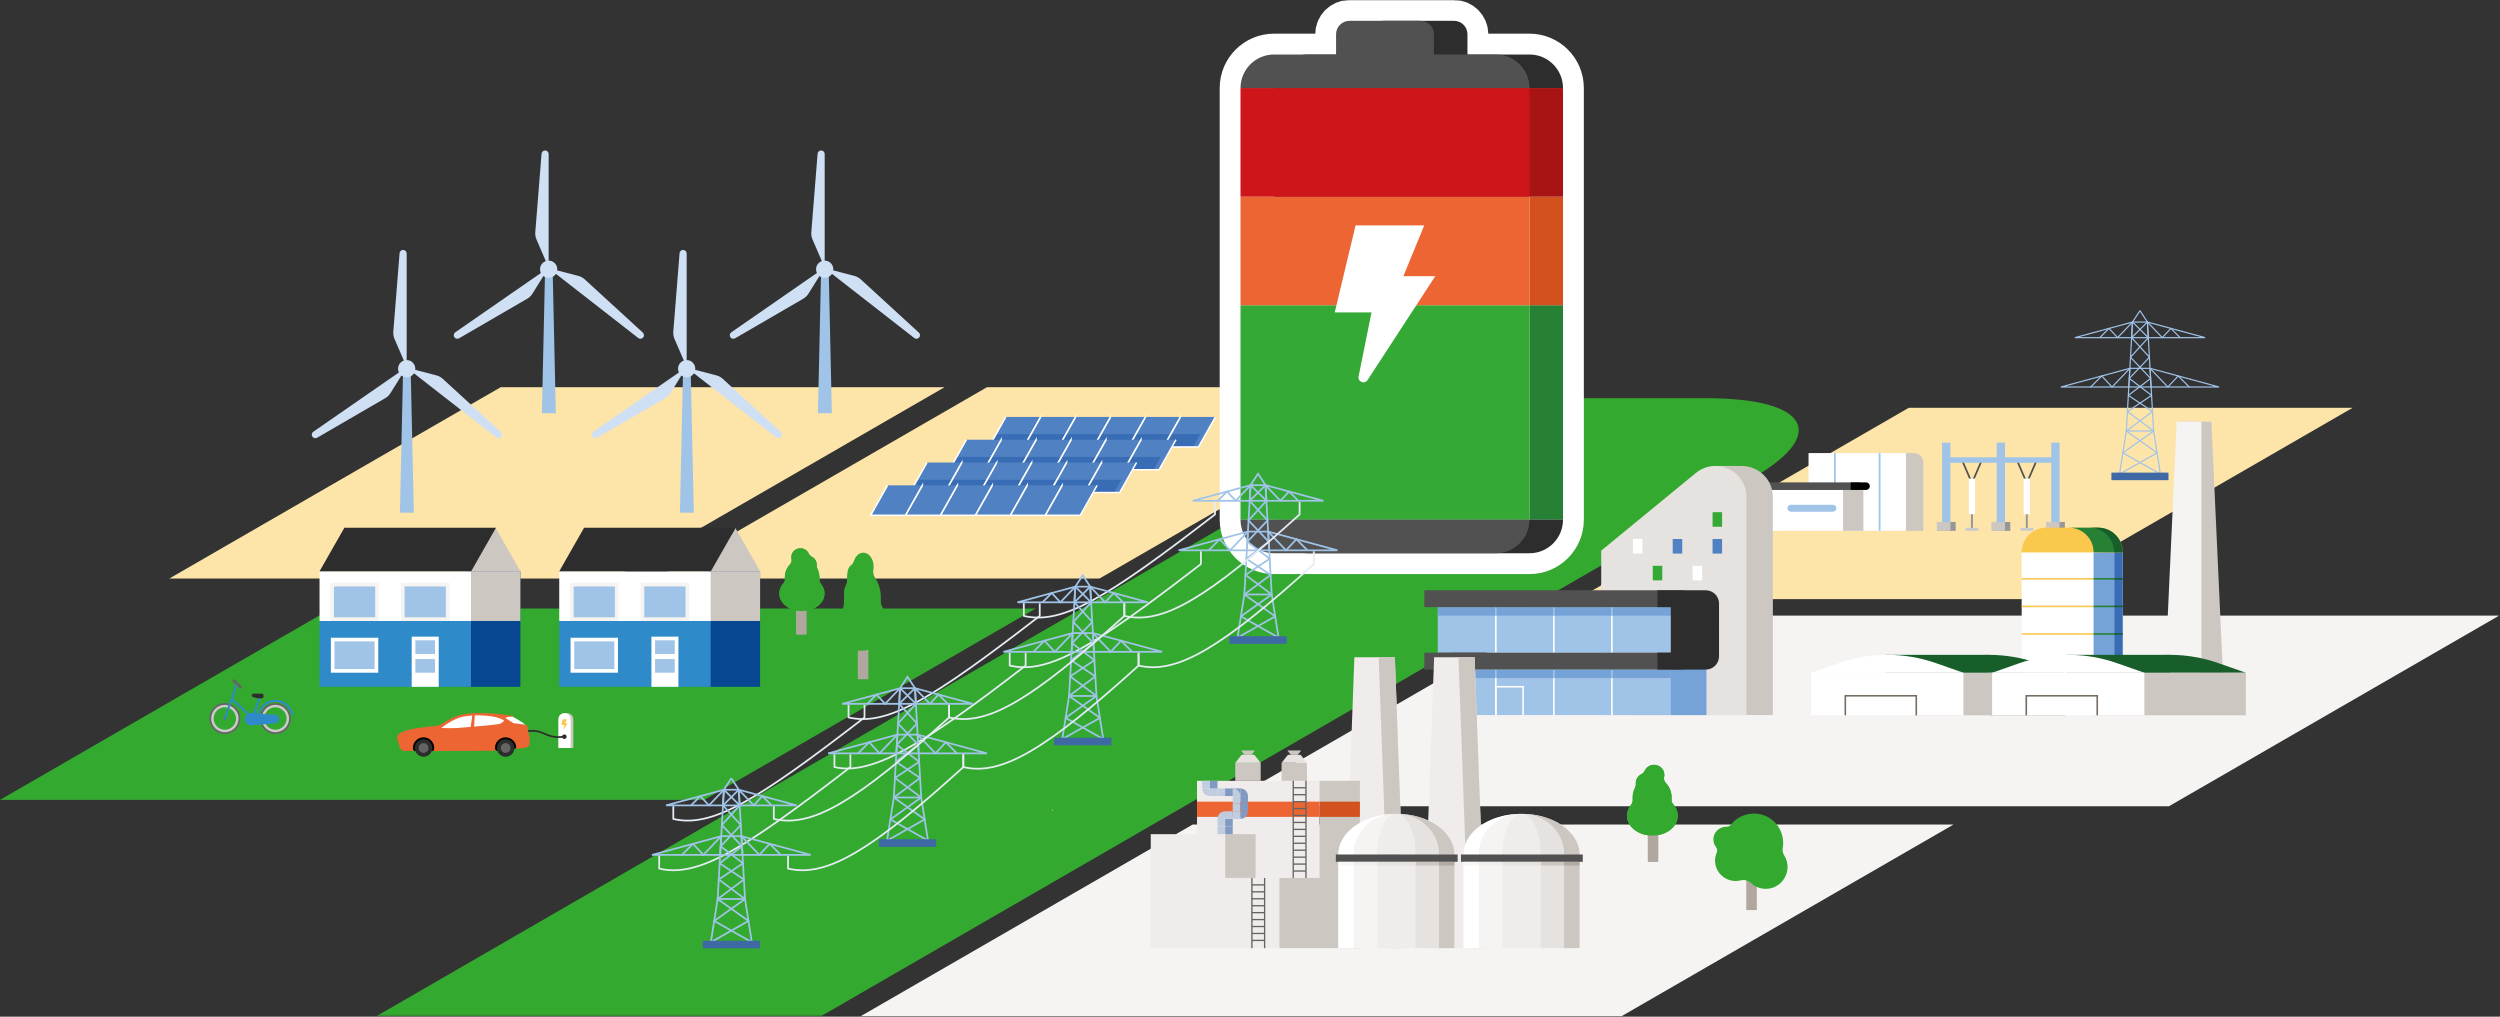 <?xml version="1.0" encoding="UTF-8"?>
<svg width="1500px" height="610px" viewBox="0 0 1500 610" version="1.1" xmlns="http://www.w3.org/2000/svg" xmlns:xlink="http://www.w3.org/1999/xlink">
    <rect x="0" y="0" width="1500" height="610" fill="#333333" stroke="none"/>
    <title>Group 481</title>
    <defs>
        <polygon id="path-1" points="0 609.682 1499.456 609.682 1499.456 0 0 0"></polygon>
    </defs>
    <g id="Page-1" stroke="none" stroke-width="1" fill="none" fill-rule="evenodd">
        <g id="Group-481">
            <polygon id="Fill-1" fill="#F5F4F2" points="715.589 494.72 516.468 609.682 972.994 609.682 1172.115 494.72"></polygon>
            <polygon id="Fill-2" fill="#FDE4A9" points="659.673 347.123 858.53 232.313 592.213 232.313 393.355 347.123"></polygon>
            <polygon id="Fill-3" fill="#D3511E" points="614.28 268.173 627.914 260.302 606.973 260.302 593.34 268.173"></polygon>
            <polygon id="Fill-4" fill="#5081C2" points="624.374 250.173 603.478 250.173 593.34 268.173 614.236 268.173"></polygon>
            <polygon id="Fill-5" fill="#386CB4" points="618.25 260.484 597.71 260.484 593.471 268.009 614.012 268.009"></polygon>
            <polyline id="Stroke-6" stroke="#FFFFFF" stroke-width="0.899" points="624.374 262.53 624.374 250.173 614.236 268.173 593.326 268.173 603.478 250.173"></polyline>
            <polygon id="Fill-7" fill="#D3511E" points="635.249 268.173 648.883 260.302 627.942 260.302 614.308 268.173"></polygon>
            <polygon id="Fill-8" fill="#5081C2" points="645.343 250.173 624.447 250.173 614.309 268.173 635.205 268.173"></polygon>
            <polygon id="Fill-9" fill="#386CB4" points="639.219 260.484 618.679 260.484 614.44 268.009 634.981 268.009"></polygon>
            <polyline id="Stroke-10" stroke="#FFFFFF" stroke-width="0.899" points="645.343 262.53 645.343 250.173 635.205 268.173 614.295 268.173 624.447 250.173"></polyline>
            <polygon id="Fill-11" fill="#D3511E" points="656.218 268.173 669.852 260.302 648.911 260.302 635.277 268.173"></polygon>
            <polygon id="Fill-12" fill="#5081C2" points="666.312 250.173 645.416 250.173 635.278 268.173 656.174 268.173"></polygon>
            <polygon id="Fill-13" fill="#386CB4" points="660.188 260.484 639.648 260.484 635.409 268.009 655.95 268.009"></polygon>
            <polyline id="Stroke-14" stroke="#FFFFFF" stroke-width="0.899" points="666.312 262.53 666.312 250.173 656.174 268.173 635.264 268.173 645.416 250.173"></polyline>
            <polygon id="Fill-15" fill="#D3511E" points="677.187 268.173 690.821 260.302 669.88 260.302 656.246 268.173"></polygon>
            <polygon id="Fill-16" fill="#5081C2" points="687.28 250.173 666.385 250.173 656.246 268.173 677.143 268.173"></polygon>
            <polygon id="Fill-17" fill="#386CB4" points="681.156 260.484 660.616 260.484 656.377 268.009 676.918 268.009"></polygon>
            <polyline id="Stroke-18" stroke="#FFFFFF" stroke-width="0.899" points="687.28 262.53 687.28 250.173 677.142 268.173 656.232 268.173 666.384 250.173"></polyline>
            <polygon id="Fill-19" fill="#D3511E" points="698.156 268.173 711.79 260.302 690.849 260.302 677.215 268.173"></polygon>
            <polygon id="Fill-20" fill="#5081C2" points="708.249 250.173 687.353 250.173 677.215 268.173 698.111 268.173"></polygon>
            <polygon id="Fill-21" fill="#386CB4" points="702.125 260.484 681.585 260.484 677.346 268.009 697.887 268.009"></polygon>
            <polyline id="Stroke-22" stroke="#FFFFFF" stroke-width="0.899" points="708.249 262.53 708.249 250.173 698.111 268.173 677.201 268.173 687.353 250.173"></polyline>
            <polygon id="Fill-23" fill="#5081C2" points="729.218 250.173 708.322 250.173 698.184 268.173 719.08 268.173"></polygon>
            <polygon id="Fill-24" fill="#386CB4" points="720.135 260.484 702.553 260.484 698.316 268.009 715.896 268.009"></polygon>
            <polyline id="Stroke-25" stroke="#FFFFFF" stroke-width="0.899" points="729.218 250.173 719.08 268.173 698.17 268.173 708.322 250.173"></polyline>
            <polygon id="Fill-26" fill="#D3511E" points="590.637 281.846 604.271 273.975 583.33 273.975 569.696 281.846"></polygon>
            <polygon id="Fill-27" fill="#5081C2" points="600.731 263.846 579.835 263.846 569.697 281.846 590.593 281.846"></polygon>
            <polygon id="Fill-28" fill="#386CB4" points="594.607 274.157 574.067 274.157 569.828 281.682 590.369 281.682"></polygon>
            <polyline id="Stroke-29" stroke="#FFFFFF" stroke-width="0.899" points="600.731 276.202 600.731 263.846 590.593 281.846 569.683 281.846 579.835 263.846"></polyline>
            <polygon id="Fill-30" fill="#D3511E" points="611.606 281.846 625.24 273.975 604.299 273.975 590.665 281.846"></polygon>
            <polygon id="Fill-31" fill="#5081C2" points="621.699 263.846 600.803 263.846 590.665 281.846 611.562 281.846"></polygon>
            <polygon id="Fill-32" fill="#386CB4" points="615.575 274.157 595.035 274.157 590.796 281.682 611.337 281.682"></polygon>
            <polyline id="Stroke-33" stroke="#FFFFFF" stroke-width="0.899" points="621.699 276.202 621.699 263.846 611.562 281.846 590.652 281.846 600.803 263.846"></polyline>
            <polygon id="Fill-34" fill="#D3511E" points="632.575 281.846 646.209 273.975 625.268 273.975 611.634 281.846"></polygon>
            <polygon id="Fill-35" fill="#5081C2" points="642.668 263.846 621.772 263.846 611.634 281.846 632.53 281.846"></polygon>
            <polygon id="Fill-36" fill="#386CB4" points="636.544 274.157 616.004 274.157 611.765 281.682 632.306 281.682"></polygon>
            <polyline id="Stroke-37" stroke="#FFFFFF" stroke-width="0.899" points="642.668 276.202 642.668 263.846 632.53 281.846 611.62 281.846 621.772 263.846"></polyline>
            <polygon id="Fill-38" fill="#D3511E" points="653.544 281.846 667.178 273.975 646.237 273.975 632.603 281.846"></polygon>
            <polygon id="Fill-39" fill="#5081C2" points="663.637 263.846 642.741 263.846 632.603 281.846 653.499 281.846"></polygon>
            <polygon id="Fill-40" fill="#386CB4" points="657.513 274.157 636.973 274.157 632.734 281.682 653.275 281.682"></polygon>
            <polyline id="Stroke-41" stroke="#FFFFFF" stroke-width="0.899" points="663.637 276.202 663.637 263.846 653.499 281.846 632.589 281.846 642.741 263.846"></polyline>
            <polygon id="Fill-42" fill="#D3511E" points="674.512 281.846 688.146 273.975 667.205 273.975 653.571 281.846"></polygon>
            <polygon id="Fill-43" fill="#5081C2" points="684.606 263.846 663.71 263.846 653.572 281.846 674.468 281.846"></polygon>
            <polygon id="Fill-44" fill="#386CB4" points="678.482 274.157 657.942 274.157 653.703 281.682 674.244 281.682"></polygon>
            <polyline id="Stroke-45" stroke="#FFFFFF" stroke-width="0.899" points="684.606 276.202 684.606 263.846 674.468 281.846 653.558 281.846 663.71 263.846"></polyline>
            <polygon id="Fill-46" fill="#5081C2" points="705.575 263.846 684.679 263.846 674.541 281.846 695.437 281.846"></polygon>
            <polygon id="Fill-47" fill="#386CB4" points="696.491 274.157 678.91 274.157 674.672 281.682 692.253 281.682"></polygon>
            <polyline id="Stroke-48" stroke="#FFFFFF" stroke-width="0.899" points="705.575 263.846 695.437 281.846 674.527 281.846 684.679 263.846"></polyline>
            <polygon id="Fill-49" fill="#D3511E" points="566.994 295.518 580.628 287.647 559.687 287.647 546.053 295.518"></polygon>
            <polygon id="Fill-50" fill="#5081C2" points="577.087 277.519 556.192 277.519 546.053 295.519 566.949 295.519"></polygon>
            <polygon id="Fill-51" fill="#386CB4" points="570.963 287.829 550.423 287.829 546.184 295.354 566.725 295.354"></polygon>
            <polyline id="Stroke-52" stroke="#FFFFFF" stroke-width="0.899" points="577.087 289.875 577.087 277.518 566.949 295.518 546.039 295.518 556.191 277.518"></polyline>
            <polygon id="Fill-53" fill="#D3511E" points="587.963 295.518 601.597 287.647 580.656 287.647 567.022 295.518"></polygon>
            <polygon id="Fill-54" fill="#5081C2" points="598.056 277.519 577.16 277.519 567.022 295.519 587.918 295.519"></polygon>
            <polygon id="Fill-55" fill="#386CB4" points="591.932 287.829 571.392 287.829 567.153 295.354 587.694 295.354"></polygon>
            <polyline id="Stroke-56" stroke="#FFFFFF" stroke-width="0.899" points="598.056 289.875 598.056 277.518 587.918 295.518 567.008 295.518 577.16 277.518"></polyline>
            <polygon id="Fill-57" fill="#D3511E" points="608.932 295.518 622.566 287.647 601.625 287.647 587.99 295.518"></polygon>
            <polygon id="Fill-58" fill="#5081C2" points="619.025 277.519 598.129 277.519 587.991 295.519 608.887 295.519"></polygon>
            <polygon id="Fill-59" fill="#386CB4" points="612.901 287.829 592.361 287.829 588.122 295.354 608.663 295.354"></polygon>
            <polyline id="Stroke-60" stroke="#FFFFFF" stroke-width="0.899" points="619.025 289.875 619.025 277.518 608.887 295.518 587.977 295.518 598.129 277.518"></polyline>
            <polygon id="Fill-61" fill="#D3511E" points="629.9 295.518 643.534 287.647 622.593 287.647 608.959 295.518"></polygon>
            <polygon id="Fill-62" fill="#5081C2" points="639.994 277.519 619.098 277.519 608.96 295.519 629.856 295.519"></polygon>
            <polygon id="Fill-63" fill="#386CB4" points="633.87 287.829 613.33 287.829 609.091 295.354 629.632 295.354"></polygon>
            <polyline id="Stroke-64" stroke="#FFFFFF" stroke-width="0.899" points="639.994 289.875 639.994 277.518 629.856 295.518 608.946 295.518 619.098 277.518"></polyline>
            <polygon id="Fill-65" fill="#D3511E" points="650.869 295.518 664.503 287.647 643.562 287.647 629.928 295.518"></polygon>
            <polygon id="Fill-66" fill="#5081C2" points="660.963 277.519 640.067 277.519 629.929 295.519 650.825 295.519"></polygon>
            <polygon id="Fill-67" fill="#386CB4" points="654.839 287.829 634.299 287.829 630.06 295.354 650.601 295.354"></polygon>
            <polyline id="Stroke-68" stroke="#FFFFFF" stroke-width="0.899" points="660.963 289.875 660.963 277.518 650.825 295.518 629.915 295.518 640.067 277.518"></polyline>
            <polygon id="Fill-69" fill="#5081C2" points="681.932 277.519 661.035 277.519 650.898 295.519 671.793 295.519"></polygon>
            <polygon id="Fill-70" fill="#386CB4" points="672.848 287.829 655.267 287.829 651.029 295.354 668.61 295.354"></polygon>
            <polyline id="Stroke-71" stroke="#FFFFFF" stroke-width="0.899" points="681.932 277.519 671.793 295.519 650.884 295.519 661.035 277.519"></polyline>
            <polygon id="Fill-72" fill="#D3511E" points="543.351 309.191 556.985 301.32 536.044 301.32 522.41 309.191"></polygon>
            <polygon id="Fill-73" fill="#5081C2" points="553.444 291.191 532.548 291.191 522.41 309.191 543.306 309.191"></polygon>
            <polyline id="Stroke-74" stroke="#FFFFFF" stroke-width="0.899" points="553.444 303.548 553.444 291.191 543.306 309.191 522.396 309.191 532.548 291.191"></polyline>
            <polygon id="Fill-75" fill="#D3511E" points="564.319 309.191 577.953 301.32 557.012 301.32 543.378 309.191"></polygon>
            <polygon id="Fill-76" fill="#5081C2" points="574.413 291.191 553.517 291.191 543.379 309.191 564.275 309.191"></polygon>
            <polyline id="Stroke-77" stroke="#FFFFFF" stroke-width="0.899" points="574.413 303.548 574.413 291.191 564.275 309.191 543.365 309.191 553.517 291.191"></polyline>
            <polygon id="Fill-78" fill="#D3511E" points="585.288 309.191 598.922 301.32 577.981 301.32 564.347 309.191"></polygon>
            <polygon id="Fill-79" fill="#5081C2" points="595.382 291.191 574.486 291.191 564.348 309.191 585.244 309.191"></polygon>
            <polyline id="Stroke-80" stroke="#FFFFFF" stroke-width="0.899" points="595.382 303.548 595.382 291.191 585.244 309.191 564.334 309.191 574.486 291.191"></polyline>
            <polygon id="Fill-81" fill="#D3511E" points="606.257 309.191 619.891 301.32 598.95 301.32 585.316 309.191"></polygon>
            <polygon id="Fill-82" fill="#5081C2" points="616.351 291.191 595.455 291.191 585.317 309.191 606.213 309.191"></polygon>
            <polyline id="Stroke-83" stroke="#FFFFFF" stroke-width="0.899" points="616.351 303.548 616.351 291.191 606.212 309.191 585.303 309.191 595.455 291.191"></polyline>
            <polygon id="Fill-84" fill="#D3511E" points="627.226 309.191 640.86 301.32 619.919 301.32 606.285 309.191"></polygon>
            <polygon id="Fill-85" fill="#5081C2" points="637.319 291.191 616.423 291.191 606.285 309.191 627.181 309.191"></polygon>
            <polyline id="Stroke-86" stroke="#FFFFFF" stroke-width="0.899" points="637.319 303.548 637.319 291.191 627.181 309.191 606.271 309.191 616.423 291.191"></polyline>
            <polygon id="Fill-87" fill="#5081C2" points="658.288 291.191 637.392 291.191 627.254 309.191 648.15 309.191"></polygon>
            <polyline id="Stroke-88" stroke="#FFFFFF" stroke-width="0.899" points="658.288 291.191 648.15 309.191 627.24 309.191 637.392 291.191"></polyline>
            <polygon id="Fill-89" fill="#FDE4A9" points="367.894 347.123 566.751 232.313 300.435 232.313 101.576 347.123"></polygon>
            <polygon id="Fill-90" fill="#33A92F" points="198.858 365.103 5.68434189e-14 479.911 422.594 479.911 621.451 365.103"></polygon>
            <polygon id="Fill-91" fill="#074792" points="423.884 412.1 456.059 412.1 456.059 342.785 423.884 342.785"></polygon>
            <polygon id="Fill-92" fill="#CDC7C2" points="423.884 372.579 456.059 372.579 456.059 342.785 423.884 342.785"></polygon>
            <polygon id="Fill-93" fill="#CDC7C2" points="441.233 316.777 426.407 342.786 456.059 342.786"></polygon>
            <polygon id="Fill-94" fill="#2F8ACA" points="335.545 412.1 426.407 412.1 426.407 372.578 335.545 372.578"></polygon>
            <polygon id="Fill-95" fill="#FFFFFF" points="390.851 412.101 407.052 412.101 407.052 381.987 390.851 381.987"></polygon>
            <polygon id="Fill-96" fill="#A0C3E8" points="393.045 392.371 404.858 392.371 404.858 384.18 393.045 384.18"></polygon>
            <polygon id="Fill-97" fill="#A0C3E8" points="393.045 403.627 404.858 403.627 404.858 395.436 393.045 395.436"></polygon>
            <polygon id="Fill-98" fill="#FFFFFF" points="335.545 372.579 426.407 372.579 426.407 342.785 335.545 342.785"></polygon>
            <polygon id="Fill-99" fill="#F5F4F2" points="342.001 372.579 371.131 372.579 371.131 349.685 342.001 349.685"></polygon>
            <polygon id="Fill-100" fill="#A0C3E8" points="344.195 370.385 368.938 370.385 368.938 351.879 344.195 351.879"></polygon>
            <polygon id="Fill-101" fill="#F5F4F2" points="384.386 372.579 413.516 372.579 413.516 349.685 384.386 349.685"></polygon>
            <polygon id="Fill-102" fill="#A0C3E8" points="386.58 370.385 411.323 370.385 411.323 351.879 386.58 351.879"></polygon>
            <polygon id="Fill-103" fill="#FFFFFF" points="342.334 403.627 370.798 403.627 370.798 382.644 342.334 382.644"></polygon>
            <polygon id="Fill-104" fill="#A0C3E8" points="344.528 401.433 368.604 401.433 368.604 384.838 344.528 384.838"></polygon>
            <polygon id="Fill-105" fill="#2D2D2E" points="350.438 316.66 335.545 342.785 426.529 342.785 441.422 316.66"></polygon>
            <polygon id="Fill-106" fill="#074792" points="280.06 412.1 312.235 412.1 312.235 342.785 280.06 342.785"></polygon>
            <polygon id="Fill-107" fill="#CDC7C2" points="280.06 372.579 312.235 372.579 312.235 342.785 280.06 342.785"></polygon>
            <polygon id="Fill-108" fill="#CDC7C2" points="297.409 316.777 282.583 342.786 312.235 342.786"></polygon>
            <polygon id="Fill-109" fill="#2F8ACA" points="191.721 412.1 282.583 412.1 282.583 372.578 191.721 372.578"></polygon>
            <polygon id="Fill-110" fill="#FFFFFF" points="247.027 412.101 263.228 412.101 263.228 381.987 247.027 381.987"></polygon>
            <polygon id="Fill-111" fill="#A0C3E8" points="249.221 392.371 261.034 392.371 261.034 384.18 249.221 384.18"></polygon>
            <polygon id="Fill-112" fill="#A0C3E8" points="249.221 403.627 261.034 403.627 261.034 395.436 249.221 395.436"></polygon>
            <polygon id="Fill-113" fill="#FFFFFF" points="191.721 372.579 282.583 372.579 282.583 342.785 191.721 342.785"></polygon>
            <polygon id="Fill-114" fill="#F5F4F2" points="198.177 372.579 227.307 372.579 227.307 349.685 198.177 349.685"></polygon>
            <polygon id="Fill-115" fill="#A0C3E8" points="200.371 370.385 225.114 370.385 225.114 351.879 200.371 351.879"></polygon>
            <polygon id="Fill-116" fill="#F5F4F2" points="240.562 372.579 269.692 372.579 269.692 349.685 240.562 349.685"></polygon>
            <polygon id="Fill-117" fill="#A0C3E8" points="242.756 370.385 267.499 370.385 267.499 351.879 242.756 351.879"></polygon>
            <polygon id="Fill-118" fill="#FFFFFF" points="198.51 403.627 226.974 403.627 226.974 382.644 198.51 382.644"></polygon>
            <polygon id="Fill-119" fill="#A0C3E8" points="200.704 401.433 224.78 401.433 224.78 384.838 200.704 384.838"></polygon>
            <polygon id="Fill-120" fill="#2D2D2E" points="206.614 316.66 191.721 342.785 282.705 342.785 297.598 316.66"></polygon>
            <g id="Group-480" transform="translate(0, 0)">
                <path d="M340.285,427.857 L340.285,427.857 C338.242,427.857 336.586,429.513 336.586,431.556 L336.586,448.767 L343.984,448.767 L343.984,431.556 C343.984,429.513 342.328,427.857 340.285,427.857" id="Fill-121" fill="#CDC7C2"></path>
                <path d="M338.688,427.857 L338.688,427.857 C336.645,427.857 334.989,429.513 334.989,431.556 L334.989,448.767 L342.387,448.767 L342.387,431.556 C342.387,429.513 340.731,427.857 338.688,427.857" id="Fill-123" fill="#FFFFFF"></path>
                <polygon id="Fill-125" fill="#FBC84E" points="338.578 434.987 336.848 434.987 337.665 431.554 340.126 431.554 339.134 433.97 340.529 433.97 338.002 437.846"></polygon>
                <path d="M339.983,442.027 C339.983,442.784 339.37,443.398 338.613,443.398 C337.854,443.398 337.24,442.784 337.24,442.027 C337.24,441.27 337.854,440.656 338.613,440.656 C339.37,440.656 339.983,441.27 339.983,442.027" id="Fill-127" fill="#2D2D2E"></path>
                <path d="M313.308,439.116 C327.945,436.495 325.601,443.589 338.613,442.027" id="Stroke-129" stroke="#2D2D2E" stroke-width="1.052"></path>
                <mask id="mask-2" fill="white">
                    <use xlink:href="#path-1"></use>
                </mask>
                <g id="Clip-132"></g>
                <polygon id="Fill-131" fill="#000101" mask="url(#mask-2)" points="245.829 450.582 263.902 450.582 263.902 438.655 245.829 438.655"></polygon>
                <polygon id="Fill-133" fill="#000101" mask="url(#mask-2)" points="309.623 449.04 297.616 450.437 293.465 444.634 298.437 439.528 305.76 438.319 308.626 440.872 311.941 444.378"></polygon>
                <path d="M317.869,442.403 C317.935,442.443 317.974,442.467 317.869,442.403" id="Fill-134" fill="#EC6532" mask="url(#mask-2)"></path>
                <path d="M317.724,442.316 C317.791,442.356 317.835,442.383 317.869,442.403 C317.806,442.366 317.724,442.316 317.724,442.316" id="Fill-135" fill="#EC6532" mask="url(#mask-2)"></path>
                <path d="M316.558,437.201 C316.672,437.029 316.558,437.201 316.558,437.201" id="Fill-136" fill="#EC6532" mask="url(#mask-2)"></path>
                <path d="M238.184,442.923 C238.191,441.716 238.844,440.609 239.895,440.016 C241.084,439.345 242.761,438.521 244.488,438.075 C247.721,437.24 250.888,436.743 253.472,436.445 C256.056,436.147 258.58,435.869 258.58,435.869 C258.58,435.869 260.14,435.621 261.134,435.601 C262.128,435.581 262.863,435.461 263.877,434.965 C264.891,434.468 270.217,430.93 274.69,429.36 C274.69,429.36 277.495,428.588 279.417,428.323 C281.338,428.058 284.372,427.819 287.579,427.819 C290.786,427.819 295.092,428.078 297.119,428.197 C297.784,428.236 298.577,428.316 299.356,428.406 L302.003,428.736 C302.375,428.783 302.637,428.813 302.724,428.813 C303.082,428.813 306.759,429.389 307.355,429.469 C307.952,429.549 308.488,429.549 308.508,429.648 C308.527,429.739 307.994,429.826 307.901,430.181 L307.594,430.016 L304.106,430.85 C304.106,430.85 308.462,433.583 309.827,433.862 C311.192,434.14 315.803,434.855 315.988,434.922 C316.174,434.988 316.598,436.445 316.558,437.201 L317.724,442.315 C317.724,442.315 317.75,443.866 317.75,444.157 C317.75,444.157 317.746,444.157 317.739,444.158 C317.733,444.62 317.717,446.304 317.82,446.363 C317.939,446.433 317.433,448.112 315.773,448.45 C314.401,448.73 312.557,448.954 311.958,449.024 C311.934,449.047 311.92,449.06 311.92,449.06 L310.33,449.378 L309.623,449.04 C309.724,448.589 309.781,449.278 309.781,448.798 C309.781,445.264 306.907,442.39 303.374,442.39 C299.84,442.39 296.966,445.264 296.966,448.798 C296.966,449.8 297.204,449.591 297.616,450.437 L261.184,450.61 L259.81,450.607 C260.276,449.72 260.542,449.867 260.542,448.798 C260.542,445.264 257.668,442.39 254.135,442.39 C250.601,442.39 247.727,445.264 247.727,448.798 C247.727,449.858 247.99,449.702 248.448,450.584 L247.032,450.584 C247.032,450.584 242.771,450.577 242.334,450.537 C242.286,450.533 242.214,450.519 242.126,450.498 C240.629,450.14 239.595,448.769 239.604,447.23 L238.184,442.923 Z" id="Fill-137" fill="#EC6532" mask="url(#mask-2)"></path>
                <path d="M247.032,450.584 L247.014,450.584 C247.024,450.723 247.032,450.584 247.032,450.584" id="Fill-138" fill="#DD2C37" mask="url(#mask-2)"></path>
                <path d="M307.594,430.016 C307.594,430.016 312.808,432.802 315.246,434.816 L308.117,433.915 L303.135,430.761 L304.752,430.152 L307.594,430.016 Z" id="Fill-139" fill="#FFFFFF" mask="url(#mask-2)"></path>
                <path d="M254.134,454.051 C257.03,454.051 259.387,451.695 259.387,448.798 C259.387,445.902 257.03,443.546 254.134,443.546 C251.238,443.546 248.882,445.902 248.882,448.798 C248.882,451.695 251.238,454.051 254.134,454.051" id="Fill-140" fill="#2D2D2E" mask="url(#mask-2)"></path>
                <path d="M303.374,454.051 C306.27,454.051 308.626,451.695 308.626,448.798 C308.626,445.902 306.27,443.546 303.374,443.546 C300.478,443.546 298.121,445.902 298.121,448.798 C298.121,451.695 300.478,454.051 303.374,454.051" id="Fill-141" fill="#2D2D2E" mask="url(#mask-2)"></path>
                <path d="M303.373,451.723 C304.986,451.723 306.298,450.411 306.298,448.798 C306.298,447.184 304.986,445.872 303.373,445.872 C301.76,445.872 300.447,447.184 300.447,448.798 C300.447,450.411 301.76,451.723 303.373,451.723" id="Fill-142" fill="#646463" mask="url(#mask-2)"></path>
                <path d="M264.761,436.777 C264.761,436.777 271.704,431.079 278.303,429.913 C284.902,428.747 291.13,429.251 294.893,429.781 C298.656,430.311 302.075,431.715 302.472,432.431 C302.472,432.431 301.226,433.994 299.53,434.418 C297.834,434.842 278.78,436.512 274.699,436.777 C270.618,437.042 264.761,436.777 264.761,436.777" id="Fill-143" fill="#FFFFFF" mask="url(#mask-2)"></path>
                <polygon id="Fill-144" fill="#EC6532" mask="url(#mask-2)" points="284.414 436.552 284.909 428.653 283.428 428.653 282.37 436.552"></polygon>
                <path d="M254.135,451.723 C255.748,451.723 257.06,450.411 257.06,448.798 C257.06,447.184 255.748,445.872 254.135,445.872 C252.522,445.872 251.21,447.184 251.21,448.798 C251.21,450.411 252.522,451.723 254.135,451.723" id="Fill-145" fill="#646463" mask="url(#mask-2)"></path>
                <polygon id="Fill-146" fill="#B0A89E" mask="url(#mask-2)" points="478.638 380.686 482.956 380.686 482.956 365.588 478.638 365.588"></polygon>
                <path d="M492.609,350.408 C491.9,349.537 491.54,348.431 491.629,347.311 C491.653,347.01 491.665,346.706 491.665,346.398 C491.665,344.571 491.235,342.85 490.477,341.339 C490.13,340.647 489.931,339.88 489.987,339.108 C489.996,338.987 490.001,338.864 490.001,338.74 C490.001,336.644 488.778,334.829 486.994,333.942 C486.228,333.561 485.611,332.941 485.259,332.161 C484.407,330.278 482.489,328.964 480.254,328.964 C477.226,328.964 474.772,331.371 474.772,334.341 C474.772,334.738 474.817,335.124 474.9,335.495 C475.156,336.633 474.785,337.829 473.978,338.67 C472.083,340.642 470.909,343.375 470.909,346.398 C470.909,346.741 470.924,347.08 470.954,347.415 C471.041,348.374 470.665,349.304 470.023,350.022 C468.486,351.74 467.584,353.83 467.584,356.086 C467.584,361.942 473.659,366.689 481.152,366.689 C488.646,366.689 494.72,361.942 494.72,356.086 C494.72,353.997 493.945,352.049 492.609,350.408" id="Fill-147" fill="#35A936" mask="url(#mask-2)"></path>
                <polygon id="Fill-148" fill="#B0A89E" mask="url(#mask-2)" points="477.63 380.686 483.963 380.686 483.963 365.588 477.63 365.588"></polygon>
                <path d="M492.609,350.408 C491.9,349.537 491.54,348.431 491.629,347.311 C491.653,347.01 491.665,346.706 491.665,346.398 C491.665,344.571 491.235,342.85 490.477,341.339 C490.13,340.647 489.931,339.88 489.987,339.108 C489.996,338.987 490.001,338.864 490.001,338.74 C490.001,336.644 488.778,334.829 486.994,333.942 C486.228,333.561 485.611,332.941 485.259,332.161 C484.407,330.278 482.489,328.964 480.254,328.964 C477.226,328.964 474.772,331.371 474.772,334.341 C474.772,334.738 474.817,335.124 474.9,335.495 C475.156,336.633 474.785,337.829 473.978,338.67 C472.083,340.642 470.909,343.375 470.909,346.398 C470.909,346.741 470.924,347.08 470.954,347.415 C471.041,348.374 470.665,349.304 470.023,350.022 C468.486,351.74 467.584,353.83 467.584,356.086 C467.584,361.942 473.659,366.689 481.152,366.689 C488.646,366.689 494.72,361.942 494.72,356.086 C494.72,353.997 493.945,352.049 492.609,350.408" id="Fill-149" fill="#33A92F" mask="url(#mask-2)"></path>
                <polygon id="Fill-150" fill="#B0A89E" mask="url(#mask-2)" points="514.675 407.55 521.008 407.55 521.008 389.095 514.675 389.095"></polygon>
                <path d="M504.673,368.055 C505.472,366.696 506.48,363.166 506.38,361.42 C506.353,360.95 506.423,358.425 506.423,357.946 C506.423,355.096 506.222,354.461 507.076,352.103 C507.467,351.025 508.294,349.828 508.23,348.625 C508.22,348.435 508.215,348.243 508.215,348.05 C508.215,344.78 508.39,340.746 510.4,339.363 C511.264,338.768 511.959,337.802 512.357,336.584 C513.317,333.647 515.479,331.598 517.999,331.598 C521.411,331.598 524.177,335.353 524.177,339.985 C524.177,340.604 524.127,341.206 524.033,341.786 C523.745,343.559 524.162,345.426 525.073,346.737 C527.209,349.813 528.532,354.077 528.532,358.791 C528.532,359.326 528.515,359.855 528.481,360.377 C528.384,361.873 528.807,363.324 529.53,364.443 C531.263,367.124 532.28,370.384 532.28,373.903 C532.28,383.036 525.433,390.441 516.986,390.441 C508.539,390.441 502.293,386.045 502.293,376.912 C502.293,373.652 503.167,370.615 504.673,368.055" id="Fill-151" fill="#33A92F" mask="url(#mask-2)"></path>
                <path d="M165.231,421.817 C160.097,421.817 155.934,425.979 155.934,431.114 C155.934,436.248 160.097,440.41 165.231,440.41 C170.365,440.41 174.528,436.248 174.528,431.114 C174.528,425.979 170.365,421.817 165.231,421.817 M165.231,423.494 C169.433,423.494 172.851,426.912 172.851,431.114 C172.851,435.315 169.433,438.734 165.231,438.734 C161.029,438.734 157.611,435.315 157.611,431.114 C157.611,426.912 161.029,423.494 165.231,423.494" id="Fill-152" fill="#646463" mask="url(#mask-2)"></path>
                <path d="M165.231,422.898 C160.694,422.898 157.016,426.576 157.016,431.113 C157.016,435.651 160.694,439.329 165.231,439.329 C169.768,439.329 173.446,435.651 173.446,431.113 C173.446,426.576 169.768,422.898 165.231,422.898 M165.231,424.38 C168.944,424.38 171.965,427.4 171.965,431.113 C171.965,434.826 168.944,437.847 165.231,437.847 C161.518,437.847 158.497,434.826 158.497,431.113 C158.497,427.4 161.518,424.38 165.231,424.38" id="Fill-153" fill="#CCCBCB" mask="url(#mask-2)"></path>
                <path d="M166.039,431.113 C166.039,430.667 165.677,430.305 165.231,430.305 C164.785,430.305 164.423,430.667 164.423,431.113 C164.423,431.559 164.785,431.921 165.231,431.921 C165.677,431.921 166.039,431.559 166.039,431.113" id="Fill-154" fill="#646463" mask="url(#mask-2)"></path>
                <path d="M175.315,429.275 C175.037,429.275 174.787,429.08 174.729,428.796 C173.811,424.311 169.817,421.056 165.231,421.056 C160.656,421.056 156.663,424.302 155.737,428.774 C155.67,429.098 155.353,429.306 155.029,429.239 C154.706,429.172 154.497,428.856 154.564,428.532 C155.605,423.506 160.091,419.858 165.231,419.858 C170.383,419.858 174.871,423.516 175.902,428.556 C175.969,428.88 175.76,429.196 175.436,429.263 C175.395,429.271 175.355,429.275 175.315,429.275" id="Fill-155" fill="#2F8ACA" mask="url(#mask-2)"></path>
                <path d="M134.912,421.817 C129.778,421.817 125.615,425.979 125.615,431.114 C125.615,436.248 129.778,440.41 134.912,440.41 C140.046,440.41 144.209,436.248 144.209,431.114 C144.209,425.979 140.046,421.817 134.912,421.817 M134.912,423.494 C139.114,423.494 142.532,426.912 142.532,431.114 C142.532,435.315 139.114,438.734 134.912,438.734 C130.71,438.734 127.292,435.315 127.292,431.114 C127.292,426.912 130.71,423.494 134.912,423.494" id="Fill-156" fill="#646463" mask="url(#mask-2)"></path>
                <path d="M134.912,422.898 C130.375,422.898 126.697,426.576 126.697,431.113 C126.697,435.651 130.375,439.329 134.912,439.329 C139.449,439.329 143.127,435.651 143.127,431.113 C143.127,426.576 139.449,422.898 134.912,422.898 M134.912,424.38 C138.625,424.38 141.646,427.4 141.646,431.113 C141.646,434.826 138.625,437.847 134.912,437.847 C131.199,437.847 128.178,434.826 128.178,431.113 C128.178,427.4 131.199,424.38 134.912,424.38" id="Fill-157" fill="#CCCBCB" mask="url(#mask-2)"></path>
                <path d="M135.72,431.113 C135.72,430.667 135.358,430.305 134.912,430.305 C134.466,430.305 134.104,430.667 134.104,431.113 C134.104,431.559 134.466,431.921 134.912,431.921 C135.358,431.921 135.72,431.559 135.72,431.113" id="Fill-158" fill="#646463" mask="url(#mask-2)"></path>
                <path d="M165.081,433.996 L150.926,435.219 C149.985,435.293 149.051,435.007 148.313,434.419 L148.313,434.419 C146.444,432.93 146.444,430.089 148.313,428.6 L148.329,428.587 C149.057,428.006 149.977,427.72 150.906,427.784 L165.019,428.851 C165.553,428.888 166.063,429.092 166.476,429.433 L166.512,429.463 C167.781,430.512 167.747,432.466 166.444,433.47 L166.444,433.47 C166.051,433.774 165.577,433.957 165.081,433.996" id="Fill-159" fill="#2F8ACA" mask="url(#mask-2)"></path>
                <path d="M134.912,431.712 C134.847,431.712 134.781,431.701 134.716,431.679 C134.403,431.57 134.238,431.229 134.346,430.917 L141.548,410.161 C141.656,409.849 141.997,409.683 142.31,409.792 C142.622,409.9 142.788,410.241 142.679,410.554 L135.478,431.309 C135.392,431.557 135.16,431.712 134.912,431.712" id="Fill-160" fill="#2F8ACA" mask="url(#mask-2)"></path>
                <path d="M151.462,432.317 C151.402,432.317 151.342,432.308 151.282,432.289 C150.967,432.19 150.791,431.854 150.891,431.538 L155.09,418.183 C155.19,417.868 155.526,417.692 155.841,417.791 C156.157,417.89 156.332,418.226 156.233,418.543 L152.033,431.899 C151.953,432.154 151.717,432.317 151.462,432.317" id="Fill-161" fill="#2F8ACA" mask="url(#mask-2)"></path>
                <path d="M152.055,431.829 L138.677,420.004 C138.429,419.785 138.406,419.407 138.625,419.159 C138.844,418.911 139.222,418.888 139.47,419.107 L151.466,429.71 L152.055,431.829 Z" id="Fill-162" fill="#2F8ACA" mask="url(#mask-2)"></path>
                <path d="M157.202,418.987 L155.501,418.987 C154.667,418.987 153.838,418.857 153.044,418.601 L151.764,418.19 C151.339,418.053 151.051,417.658 151.051,417.211 C151.051,416.643 151.512,416.183 152.079,416.183 L157.202,416.183 C157.68,416.183 158.067,416.57 158.067,417.048 L158.067,418.122 C158.067,418.6 157.68,418.987 157.202,418.987" id="Fill-163" fill="#2D2D2E" mask="url(#mask-2)"></path>
                <path d="M144.853,411.625 L140.877,407.776 C140.508,407.428 139.915,407.49 139.628,407.909 L139.621,407.918 C139.39,408.254 139.439,408.709 139.736,408.988 L143.719,412.827 C144.098,413.184 144.709,413.105 144.985,412.664 L144.985,412.664 C145.194,412.33 145.139,411.895 144.853,411.625" id="Fill-164" fill="#646463" mask="url(#mask-2)"></path>
                <path d="M1023.667,238.93 L867.705,238.93 L867.198,239.223 L867.044,239.128 L225.892,609.682 L492.669,609.682 L995.858,318.965 L1051.933,286.59 L1051.94,286.59 C1052.227,286.424 1052.515,286.257 1052.796,286.091 C1097.273,259.973 1084.335,238.93 1023.667,238.93" id="Fill-165" fill="#33A92F" mask="url(#mask-2)"></path>
                <polygon id="Fill-166" fill="#FDE4A9" mask="url(#mask-2)" points="1212.731 359.482 1411.588 244.672 1145.271 244.672 946.413 359.482"></polygon>
                <polyline id="Stroke-167" stroke="#515151" stroke-width="1.052" mask="url(#mask-2)" points="1177.267 276.207 1183.159 289.848 1189.051 276.207"></polyline>
                <polygon id="Fill-168" fill="#979797" mask="url(#mask-2)" points="1182.578 317.459 1183.754 317.459 1183.754 287.836 1182.578 287.836"></polygon>
                <polygon id="Fill-169" fill="#FFFFFF" mask="url(#mask-2)" points="1181.285 308.543 1185.033 308.543 1185.033 287.131 1181.285 287.131"></polygon>
                <polygon id="Fill-170" fill="#CCCBCB" mask="url(#mask-2)" points="1179.275 318.509 1187.057 318.509 1187.057 316.708 1179.275 316.708"></polygon>
                <polyline id="Stroke-171" stroke="#515151" stroke-width="1.052" mask="url(#mask-2)" points="1210.203 276.207 1216.095 289.848 1221.987 276.207"></polyline>
                <polygon id="Fill-172" fill="#979797" mask="url(#mask-2)" points="1215.513 317.459 1216.69 317.459 1216.69 287.836 1215.513 287.836"></polygon>
                <polygon id="Fill-173" fill="#FFFFFF" mask="url(#mask-2)" points="1214.221 308.543 1217.969 308.543 1217.969 287.131 1214.221 287.131"></polygon>
                <polygon id="Fill-174" fill="#CCCBCB" mask="url(#mask-2)" points="1212.211 318.509 1219.993 318.509 1219.993 316.708 1212.211 316.708"></polygon>
                <path d="M1148.245,271.849 L1095.508,271.849 L1095.508,318.51 L1153.971,318.51 L1153.971,277.575 C1153.971,274.413 1151.408,271.849 1148.245,271.849" id="Fill-175" fill="#CDC7C2" mask="url(#mask-2)"></path>
                <polygon id="Fill-176" fill="#FFFFFF" mask="url(#mask-2)" points="1085.124 318.51 1143.588 318.51 1143.588 271.849 1085.124 271.849"></polygon>
                <line x1="1100.94" y1="271.849" x2="1100.94" y2="318.51" id="Stroke-177" stroke="#A0C3E8" stroke-width="1.052" mask="url(#mask-2)"></line>
                <line x1="1127.773" y1="271.849" x2="1127.773" y2="318.51" id="Stroke-178" stroke="#A0C3E8" stroke-width="1.052" mask="url(#mask-2)"></line>
                <polygon id="Fill-179" fill="#CDC7C2" mask="url(#mask-2)" points="1070.421 318.51 1118.037 318.51 1118.037 293.979 1070.421 293.979"></polygon>
                <polygon id="Fill-180" fill="#FFFFFF" mask="url(#mask-2)" points="1058.219 318.51 1105.835 318.51 1105.835 293.979 1058.219 293.979"></polygon>
                <polygon id="Fill-181" fill="#515151" mask="url(#mask-2)" points="1054.451 293.979 1115.797 293.979 1115.797 289.433 1054.451 289.433"></polygon>
                <path d="M1119.616,289.433 L1110.426,289.433 L1110.426,293.979 L1119.616,293.979 C1120.871,293.979 1121.889,292.961 1121.889,291.706 C1121.889,290.451 1120.871,289.433 1119.616,289.433" id="Fill-182" fill="#000101" mask="url(#mask-2)"></path>
                <path d="M1099.769,307.034 L1074.542,307.034 C1073.394,307.034 1072.463,306.103 1072.463,304.955 C1072.463,303.807 1073.394,302.876 1074.542,302.876 L1099.769,302.876 C1100.917,302.876 1101.848,303.807 1101.848,304.955 C1101.848,306.103 1100.917,307.034 1099.769,307.034" id="Fill-183" fill="#A0C3E8" mask="url(#mask-2)"></path>
                <polygon id="Fill-184" fill="#A0C3E8" mask="url(#mask-2)" points="1230.761 318.509 1235.74 318.509 1235.74 265.572 1230.761 265.572"></polygon>
                <polygon id="Fill-185" fill="#979797" mask="url(#mask-2)" points="1228.176 318.509 1238.921 318.509 1238.921 313.187 1228.176 313.187"></polygon>
                <polygon id="Fill-186" fill="#CDC7C2" mask="url(#mask-2)" points="1227.58 318.509 1235.74 318.509 1235.74 313.187 1227.58 313.187"></polygon>
                <polygon id="Fill-187" fill="#A0C3E8" mask="url(#mask-2)" points="1198.007 318.509 1202.986 318.509 1202.986 265.572 1198.007 265.572"></polygon>
                <polygon id="Fill-188" fill="#979797" mask="url(#mask-2)" points="1195.422 318.509 1206.167 318.509 1206.167 313.187 1195.422 313.187"></polygon>
                <polygon id="Fill-189" fill="#CDC7C2" mask="url(#mask-2)" points="1194.826 318.509 1202.986 318.509 1202.986 313.187 1194.826 313.187"></polygon>
                <polygon id="Fill-190" fill="#A0C3E8" mask="url(#mask-2)" points="1165.252 318.509 1170.231 318.509 1170.231 265.572 1165.252 265.572"></polygon>
                <polygon id="Fill-191" fill="#979797" mask="url(#mask-2)" points="1162.667 318.509 1173.412 318.509 1173.412 313.187 1162.667 313.187"></polygon>
                <polygon id="Fill-192" fill="#CDC7C2" mask="url(#mask-2)" points="1162.071 318.509 1170.231 318.509 1170.231 313.187 1162.071 313.187"></polygon>
                <polygon id="Fill-193" fill="#A0C3E8" mask="url(#mask-2)" points="1166.152 277.668 1233.824 277.668 1233.824 274.39 1166.152 274.39"></polygon>
                <polyline id="Stroke-194" stroke="#A0C3E8" stroke-width="0.718" mask="url(#mask-2)" points="1271.711 284.432 1275.784 258.613 1279.503 193.226"></polyline>
                <polyline id="Stroke-195" stroke="#A0C3E8" stroke-width="0.718" mask="url(#mask-2)" points="1296.234 284.432 1292.161 258.613 1288.442 193.226"></polyline>
                <polygon id="Stroke-196" stroke="#A0C3E8" stroke-width="0.718" stroke-linejoin="bevel" mask="url(#mask-2)" points="1323.04 202.587 1288.442 193.226 1288.975 202.587"></polygon>
                <polygon id="Stroke-197" stroke="#A0C3E8" stroke-width="0.718" stroke-linejoin="bevel" mask="url(#mask-2)" points="1331.461 232.214 1290.022 220.998 1290.66 232.214"></polygon>
                <polygon id="Stroke-198" stroke="#A0C3E8" stroke-width="0.718" stroke-linejoin="bevel" mask="url(#mask-2)" points="1279.503 193.226 1288.442 193.226 1283.972 186.399"></polygon>
                <polyline id="Stroke-199" stroke="#A0C3E8" stroke-width="0.718" stroke-linecap="round" stroke-linejoin="round" mask="url(#mask-2)" points="1279.503 193.226 1288.974 202.587 1278.302 214.348 1290.367 227.066 1277 237.229 1291.495 246.91 1275.784 258.613 1294.229 271.72 1271.711 284.432"></polyline>
                <polyline id="Stroke-200" stroke="#A0C3E8" stroke-width="0.718" stroke-linecap="round" stroke-linejoin="round" mask="url(#mask-2)" points="1296.234 284.432 1273.716 271.72 1292.161 258.613 1276.45 246.911 1290.945 237.229 1277.578 227.066 1289.643 214.348 1278.971 202.587 1288.442 193.226"></polyline>
                <polyline id="Stroke-201" stroke="#A0C3E8" stroke-width="0.718" stroke-linecap="round" stroke-linejoin="round" mask="url(#mask-2)" points="1288.442 193.226 1297.366 202.587 1302.533 197.039 1308.077 202.587"></polyline>
                <polygon id="Stroke-202" stroke="#A0C3E8" stroke-width="0.718" stroke-linejoin="bevel" mask="url(#mask-2)" points="1244.905 202.587 1279.503 193.226 1278.97 202.587"></polygon>
                <polygon id="Stroke-203" stroke="#A0C3E8" stroke-width="0.718" stroke-linejoin="bevel" mask="url(#mask-2)" points="1236.484 232.214 1277.923 220.998 1277.285 232.214"></polygon>
                <polyline id="Stroke-204" stroke="#A0C3E8" stroke-width="0.718" stroke-linecap="round" stroke-linejoin="round" mask="url(#mask-2)" points="1279.503 193.226 1270.579 202.587 1265.412 197.039 1259.868 202.587"></polyline>
                <polyline id="Stroke-205" stroke="#A0C3E8" stroke-width="0.718" stroke-linecap="round" stroke-linejoin="round" mask="url(#mask-2)" points="1254.398 232.214 1261.041 225.566 1267.232 232.214 1277.924 220.998 1290.022 220.998 1300.714 232.214 1306.905 225.566 1313.548 232.214"></polyline>
                <line x1="1275.784" y1="258.613" x2="1292.161" y2="258.613" id="Stroke-206" stroke="#A0C3E8" stroke-width="0.718" stroke-linecap="round" stroke-linejoin="round" mask="url(#mask-2)"></line>
                <line x1="1277.286" y1="232.214" x2="1290.66" y2="232.214" id="Stroke-207" stroke="#A0C3E8" stroke-width="0.718" stroke-linecap="round" stroke-linejoin="round" mask="url(#mask-2)"></line>
                <line x1="1278.971" y1="202.587" x2="1288.975" y2="202.587" id="Stroke-208" stroke="#A0C3E8" stroke-width="0.718" stroke-linecap="round" stroke-linejoin="round" mask="url(#mask-2)"></line>
                <polygon id="Fill-209" fill="#3F69A5" mask="url(#mask-2)" points="1266.853 288.106 1301.092 288.106 1301.092 283.574 1266.853 283.574"></polygon>
                <path d="M917.677,32.699 L897.545,32.699 L880.477,32.699 L880.477,20.552 C880.477,16.105 876.872,12.5 872.426,12.5 L852.294,12.5 L829.826,12.5 L809.694,12.5 C805.247,12.5 801.643,16.105 801.643,20.552 L801.643,32.699 L784.573,32.699 L764.442,32.699 C753.324,32.699 744.312,41.712 744.312,52.83 L744.312,117.991 L744.312,183.152 L744.312,311.82 C744.312,322.938 753.324,331.951 764.442,331.951 L784.573,331.951 L897.545,331.951 L917.677,331.951 C928.794,331.951 937.808,322.938 937.808,311.82 L937.808,183.152 L937.808,117.991 L937.808,52.83 C937.808,41.712 928.794,32.699 917.677,32.699" id="Fill-210" fill="#FFFFFF" mask="url(#mask-2)"></path>
                <path d="M917.677,32.699 L897.545,32.699 L880.477,32.699 L880.477,20.552 C880.477,16.105 876.872,12.5 872.426,12.5 L852.294,12.5 L829.826,12.5 L809.694,12.5 C805.247,12.5 801.643,16.105 801.643,20.552 L801.643,32.699 L784.573,32.699 L764.442,32.699 C753.324,32.699 744.312,41.712 744.312,52.83 L744.312,117.991 L744.312,183.152 L744.312,311.82 C744.312,322.938 753.324,331.951 764.442,331.951 L784.573,331.951 L897.545,331.951 L917.677,331.951 C928.794,331.951 937.808,322.938 937.808,311.82 L937.808,183.152 L937.808,117.991 L937.808,52.83 C937.808,41.712 928.794,32.699 917.677,32.699 Z" id="Stroke-211" stroke="#FFFFFF" stroke-width="25" mask="url(#mask-2)"></path>
                <polygon id="Fill-212" fill="#CFE0F5" mask="url(#mask-2)" points="764.443 311.821 937.808 311.821 937.808 52.83 764.443 52.83"></polygon>
                <polygon id="Fill-213" fill="#268135" mask="url(#mask-2)" points="764.443 311.821 937.808 311.821 937.808 183.152 764.443 183.152"></polygon>
                <polygon id="Fill-214" fill="#D3511E" mask="url(#mask-2)" points="764.443 183.152 937.808 183.152 937.808 117.991 764.443 117.991"></polygon>
                <path d="M784.573,331.951 L917.677,331.951 C928.794,331.951 937.808,322.938 937.808,311.82 L764.442,311.82 C764.442,322.938 773.456,331.951 784.573,331.951" id="Fill-215" fill="#2D2D2E" mask="url(#mask-2)"></path>
                <path d="M880.477,44.634 L821.773,44.634 L821.773,20.552 C821.773,16.105 825.378,12.5 829.825,12.5 L872.425,12.5 C876.872,12.5 880.477,16.105 880.477,20.552 L880.477,44.634 Z" id="Fill-216" fill="#2D2D2E" mask="url(#mask-2)"></path>
                <path d="M917.676,32.699 L784.573,32.699 C773.455,32.699 764.442,41.712 764.442,52.83 L937.807,52.83 C937.807,41.712 928.794,32.699 917.676,32.699" id="Fill-217" fill="#2D2D2E" mask="url(#mask-2)"></path>
                <polygon id="Fill-218" fill="#ECF4FC" mask="url(#mask-2)" points="744.312 311.821 917.677 311.821 917.677 52.83 744.312 52.83"></polygon>
                <polygon id="Fill-219" fill="#35A936" mask="url(#mask-2)" points="744.312 311.821 917.677 311.821 917.677 183.152 744.312 183.152"></polygon>
                <polygon id="Fill-220" fill="#EC6532" mask="url(#mask-2)" points="744.312 183.152 917.677 183.152 917.677 117.991 744.312 117.991"></polygon>
                <polygon id="Fill-221" fill="#A81413" mask="url(#mask-2)" points="764.443 117.991 937.808 117.991 937.808 52.83 764.443 52.83"></polygon>
                <polygon id="Fill-222" fill="#CD151A" mask="url(#mask-2)" points="744.312 117.991 917.677 117.991 917.677 52.83 744.312 52.83"></polygon>
                <path d="M764.443,331.951 L897.546,331.951 C908.664,331.951 917.677,322.938 917.677,311.82 L744.312,311.82 C744.312,322.938 753.325,331.951 764.443,331.951" id="Fill-223" fill="#515151" mask="url(#mask-2)"></path>
                <path d="M860.346,44.634 L801.642,44.634 L801.642,20.552 C801.642,16.105 805.247,12.5 809.694,12.5 L852.294,12.5 C856.741,12.5 860.346,16.105 860.346,20.552 L860.346,44.634 Z" id="Fill-224" fill="#515151" mask="url(#mask-2)"></path>
                <path d="M820.514,228.05 C819.901,228.99 818.996,229.398 818.099,229.398 C816.406,229.398 814.747,227.941 815.165,225.863 L822.903,187.435 L800.838,187.435 L813.342,135.253 L854.53,135.253 L842.027,165.715 L861.15,165.715 L820.514,228.05 Z" id="Fill-225" fill="#FFFFFF" mask="url(#mask-2)"></path>
                <path d="M897.546,32.699 L764.443,32.699 C753.325,32.699 744.312,41.712 744.312,52.83 L917.677,52.83 C917.677,41.712 908.664,32.699 897.546,32.699" id="Fill-226" fill="#515151" mask="url(#mask-2)"></path>
                <polyline id="Stroke-227" stroke="#A0C3E8" stroke-width="1.06" mask="url(#mask-2)" points="742.523 382.574 746.608 356.678 750.338 291.095"></polyline>
                <polyline id="Stroke-228" stroke="#A0C3E8" stroke-width="1.06" mask="url(#mask-2)" points="767.12 382.574 763.035 356.678 759.305 291.095"></polyline>
                <polygon id="Stroke-229" stroke="#A0C3E8" stroke-width="1.06" mask="url(#mask-2)" points="794.005 300.485 759.304 291.096 759.838 300.485"></polygon>
                <polygon id="Stroke-230" stroke="#A0C3E8" stroke-width="1.06" mask="url(#mask-2)" points="802.452 330.2 760.889 318.952 761.529 330.2"></polygon>
                <polygon id="Stroke-231" stroke="#A0C3E8" stroke-width="1.06" mask="url(#mask-2)" points="750.339 291.096 759.305 291.096 754.822 284.249"></polygon>
                <polyline id="Stroke-232" stroke="#A0C3E8" stroke-width="1.06" stroke-linejoin="round" mask="url(#mask-2)" points="750.339 291.096 759.839 300.485 749.134 312.281 761.235 325.037 747.829 335.23 762.367 344.941 746.609 356.679 765.109 369.825 742.524 382.575"></polyline>
                <polyline id="Stroke-233" stroke="#A0C3E8" stroke-width="1.06" stroke-linejoin="round" mask="url(#mask-2)" points="767.12 382.574 744.535 369.825 763.035 356.678 747.277 344.94 761.815 335.23 748.409 325.037 760.51 312.281 749.805 300.484 759.305 291.095"></polyline>
                <polyline id="Stroke-234" stroke="#A0C3E8" stroke-width="1.06" mask="url(#mask-2)" points="759.304 291.096 768.255 300.485 773.437 294.92 778.998 300.485"></polyline>
                <polygon id="Stroke-235" stroke="#A0C3E8" stroke-width="1.06" mask="url(#mask-2)" points="715.638 300.485 750.338 291.096 749.804 300.485"></polygon>
                <polygon id="Stroke-236" stroke="#A0C3E8" stroke-width="1.06" mask="url(#mask-2)" points="707.191 330.2 748.754 318.952 748.114 330.2"></polygon>
                <polyline id="Stroke-237" stroke="#A0C3E8" stroke-width="1.06" mask="url(#mask-2)" points="750.339 291.096 741.388 300.485 736.206 294.92 730.645 300.485"></polyline>
                <polyline id="Stroke-238" stroke="#A0C3E8" stroke-width="1.06" mask="url(#mask-2)" points="725.158 330.2 731.82 323.534 738.03 330.2 748.754 318.952 760.888 318.952 771.613 330.2 777.822 323.534 784.485 330.2"></polyline>
                <line x1="746.609" y1="356.679" x2="763.035" y2="356.679" id="Stroke-239" stroke="#A0C3E8" stroke-width="1.06" mask="url(#mask-2)"></line>
                <line x1="748.115" y1="330.2" x2="761.529" y2="330.2" id="Stroke-240" stroke="#A0C3E8" stroke-width="1.06" mask="url(#mask-2)"></line>
                <line x1="749.805" y1="300.485" x2="759.839" y2="300.485" id="Stroke-241" stroke="#A0C3E8" stroke-width="1.06" mask="url(#mask-2)"></line>
                <polygon id="Fill-242" fill="#3F69A5" mask="url(#mask-2)" points="737.651 386.272 771.992 386.272 771.992 381.727 737.651 381.727"></polygon>
                <path d="M674.604,361.906 L674.604,369.548 C697.712,374.978 724.434,358.763 779.762,308.669 L779.762,301.081" id="Stroke-243" stroke="#E6ECF4" stroke-width="1.06" stroke-linejoin="round" mask="url(#mask-2)"></path>
                <path d="M683.141,391.631 L683.141,399.336 C706.249,404.766 732.971,388.551 788.299,338.457 L788.299,330.819" id="Stroke-244" stroke="#E6ECF4" stroke-width="1.06" stroke-linejoin="round" mask="url(#mask-2)"></path>
                <path d="M605.828,391.631 L605.828,399.336 C628.936,404.766 655.658,388.551 720.545,338.43 L720.545,330.819" id="Stroke-245" stroke="#E6ECF4" stroke-width="1.06" stroke-linejoin="round" mask="url(#mask-2)"></path>
                <path d="M614.293,361.906 L614.293,369.548 C637.401,374.978 664.123,358.763 729.01,308.642 L729.01,301.081" id="Stroke-246" stroke="#E6ECF4" stroke-width="1.06" stroke-linejoin="round" mask="url(#mask-2)"></path>
                <polyline id="Stroke-247" stroke="#A0C3E8" stroke-width="1.06" mask="url(#mask-2)" points="637.359 443.475 641.444 417.579 645.174 351.997"></polyline>
                <polyline id="Stroke-248" stroke="#A0C3E8" stroke-width="1.06" mask="url(#mask-2)" points="661.955 443.475 657.87 417.579 654.14 351.997"></polyline>
                <polygon id="Stroke-249" stroke="#A0C3E8" stroke-width="1.06" mask="url(#mask-2)" points="688.841 361.386 654.14 351.997 654.674 361.386"></polygon>
                <polygon id="Stroke-250" stroke="#A0C3E8" stroke-width="1.06" mask="url(#mask-2)" points="697.287 391.101 655.724 379.852 656.364 391.101"></polygon>
                <polygon id="Stroke-251" stroke="#A0C3E8" stroke-width="1.06" mask="url(#mask-2)" points="645.174 351.997 654.14 351.997 649.657 345.15"></polygon>
                <polyline id="Stroke-252" stroke="#A0C3E8" stroke-width="1.06" stroke-linejoin="round" mask="url(#mask-2)" points="645.174 351.997 654.674 361.386 643.969 373.182 656.07 385.938 642.664 396.131 657.202 405.842 641.444 417.58 659.944 430.726 637.359 443.475"></polyline>
                <polyline id="Stroke-253" stroke="#A0C3E8" stroke-width="1.06" stroke-linejoin="round" mask="url(#mask-2)" points="661.955 443.475 639.37 430.725 657.87 417.579 642.112 405.841 656.65 396.131 643.244 385.938 655.345 373.182 644.64 361.385 654.14 351.997"></polyline>
                <polyline id="Stroke-254" stroke="#A0C3E8" stroke-width="1.06" mask="url(#mask-2)" points="654.14 351.997 663.091 361.386 668.273 355.821 673.834 361.386"></polyline>
                <polygon id="Stroke-255" stroke="#A0C3E8" stroke-width="1.06" mask="url(#mask-2)" points="610.473 361.386 645.174 351.997 644.64 361.386"></polygon>
                <polygon id="Stroke-256" stroke="#A0C3E8" stroke-width="1.06" mask="url(#mask-2)" points="602.027 391.101 643.59 379.852 642.95 391.101"></polygon>
                <polyline id="Stroke-257" stroke="#A0C3E8" stroke-width="1.06" mask="url(#mask-2)" points="645.174 351.997 636.223 361.386 631.041 355.821 625.48 361.386"></polyline>
                <polyline id="Stroke-258" stroke="#A0C3E8" stroke-width="1.06" mask="url(#mask-2)" points="619.994 391.101 626.656 384.434 632.866 391.101 643.59 379.852 655.724 379.852 666.449 391.101 672.658 384.434 679.321 391.101"></polyline>
                <line x1="641.444" y1="417.579" x2="657.87" y2="417.579" id="Stroke-259" stroke="#A0C3E8" stroke-width="1.06" mask="url(#mask-2)"></line>
                <line x1="642.95" y1="391.101" x2="656.364" y2="391.101" id="Stroke-260" stroke="#A0C3E8" stroke-width="1.06" mask="url(#mask-2)"></line>
                <line x1="644.64" y1="361.386" x2="654.674" y2="361.386" id="Stroke-261" stroke="#A0C3E8" stroke-width="1.06" mask="url(#mask-2)"></line>
                <polygon id="Fill-262" fill="#3F69A5" mask="url(#mask-2)" points="632.487 447.173 666.828 447.173 666.828 442.628 632.487 442.628"></polygon>
                <path d="M569.439,422.807 L569.439,430.449 C592.547,435.879 619.269,419.664 674.597,369.57 L674.597,361.982" id="Stroke-263" stroke="#E6ECF4" stroke-width="1.06" stroke-linejoin="round" mask="url(#mask-2)"></path>
                <path d="M577.976,452.532 L577.976,460.237 C601.084,465.667 627.806,449.452 683.134,399.358 L683.134,391.72" id="Stroke-264" stroke="#E6ECF4" stroke-width="1.06" stroke-linejoin="round" mask="url(#mask-2)"></path>
                <path d="M500.663,452.532 L500.663,460.237 C523.168,465.525 553.762,446.926 615.38,399.331 L615.38,391.72" id="Stroke-265" stroke="#E6ECF4" stroke-width="1.06" stroke-linejoin="round" mask="url(#mask-2)"></path>
                <path d="M509.129,422.807 L509.129,430.449 C532.237,435.879 558.959,419.664 623.846,369.543 L623.846,361.982" id="Stroke-266" stroke="#E6ECF4" stroke-width="1.06" stroke-linejoin="round" mask="url(#mask-2)"></path>
                <polyline id="Stroke-267" stroke="#A0C3E8" stroke-width="1.06" mask="url(#mask-2)" points="532.21 504.395 536.295 478.499 540.025 412.917"></polyline>
                <polyline id="Stroke-268" stroke="#A0C3E8" stroke-width="1.06" mask="url(#mask-2)" points="556.806 504.395 552.721 478.499 548.991 412.917"></polyline>
                <polygon id="Stroke-269" stroke="#A0C3E8" stroke-width="1.06" mask="url(#mask-2)" points="583.692 422.305 548.991 412.916 549.525 422.305"></polygon>
                <polygon id="Stroke-270" stroke="#A0C3E8" stroke-width="1.06" mask="url(#mask-2)" points="592.138 452.021 550.575 440.772 551.215 452.021"></polygon>
                <polygon id="Stroke-271" stroke="#A0C3E8" stroke-width="1.06" mask="url(#mask-2)" points="540.025 412.916 548.991 412.916 544.508 406.069"></polygon>
                <polyline id="Stroke-272" stroke="#A0C3E8" stroke-width="1.06" stroke-linejoin="round" mask="url(#mask-2)" points="540.025 412.916 549.525 422.305 538.82 434.101 550.921 446.857 537.515 457.05 552.053 466.761 536.295 478.499 554.795 491.645 532.21 504.394"></polyline>
                <polyline id="Stroke-273" stroke="#A0C3E8" stroke-width="1.06" stroke-linejoin="round" mask="url(#mask-2)" points="556.806 504.395 534.221 491.646 552.721 478.499 536.963 466.761 551.501 457.051 538.095 446.858 550.196 434.102 539.491 422.305 548.991 412.917"></polyline>
                <polyline id="Stroke-274" stroke="#A0C3E8" stroke-width="1.06" mask="url(#mask-2)" points="548.99 412.916 557.942 422.305 563.124 416.74 568.684 422.305"></polyline>
                <polygon id="Stroke-275" stroke="#A0C3E8" stroke-width="1.06" mask="url(#mask-2)" points="505.324 422.305 540.025 412.916 539.491 422.305"></polygon>
                <polygon id="Stroke-276" stroke="#A0C3E8" stroke-width="1.06" mask="url(#mask-2)" points="496.877 452.021 538.441 440.772 537.801 452.021"></polygon>
                <polyline id="Stroke-277" stroke="#A0C3E8" stroke-width="1.06" mask="url(#mask-2)" points="540.025 412.916 531.074 422.305 525.892 416.74 520.331 422.305"></polyline>
                <polyline id="Stroke-278" stroke="#A0C3E8" stroke-width="1.06" mask="url(#mask-2)" points="514.844 452.021 521.506 445.354 527.716 452.021 538.44 440.772 550.574 440.772 561.299 452.021 567.508 445.354 574.171 452.021"></polyline>
                <line x1="536.295" y1="478.499" x2="552.721" y2="478.499" id="Stroke-279" stroke="#A0C3E8" stroke-width="1.06" mask="url(#mask-2)"></line>
                <line x1="537.801" y1="452.021" x2="551.215" y2="452.021" id="Stroke-280" stroke="#A0C3E8" stroke-width="1.06" mask="url(#mask-2)"></line>
                <line x1="539.491" y1="422.305" x2="549.525" y2="422.305" id="Stroke-281" stroke="#A0C3E8" stroke-width="1.06" mask="url(#mask-2)"></line>
                <polygon id="Fill-282" fill="#3F69A5" mask="url(#mask-2)" points="527.337 508.092 561.678 508.092 561.678 503.547 527.337 503.547"></polygon>
                <path d="M464.29,483.727 L464.29,491.369 C487.398,496.799 514.12,480.584 569.448,430.49 L569.448,422.902" id="Stroke-283" stroke="#E6ECF4" stroke-width="1.06" stroke-linejoin="round" mask="url(#mask-2)"></path>
                <path d="M472.827,513.452 L472.827,521.157 C495.935,526.587 522.657,510.372 577.985,460.278 L577.985,452.64" id="Stroke-284" stroke="#E6ECF4" stroke-width="1.06" stroke-linejoin="round" mask="url(#mask-2)"></path>
                <path d="M395.514,513.452 L395.514,521.157 C418.622,526.587 445.344,510.372 510.231,460.251 L510.231,452.64" id="Stroke-285" stroke="#E6ECF4" stroke-width="1.06" stroke-linejoin="round" mask="url(#mask-2)"></path>
                <path d="M403.98,483.727 L403.98,491.369 C427.088,496.799 453.81,480.584 518.697,430.463 L518.697,422.902" id="Stroke-286" stroke="#E6ECF4" stroke-width="1.06" stroke-linejoin="round" mask="url(#mask-2)"></path>
                <polyline id="Stroke-287" stroke="#A0C3E8" stroke-width="1.06" mask="url(#mask-2)" points="426.502 565.319 430.587 539.423 434.317 473.84"></polyline>
                <polyline id="Stroke-288" stroke="#A0C3E8" stroke-width="1.06" mask="url(#mask-2)" points="451.098 565.319 447.013 539.423 443.283 473.84"></polyline>
                <polygon id="Stroke-289" stroke="#A0C3E8" stroke-width="1.06" stroke-linejoin="bevel" mask="url(#mask-2)" points="477.984 483.229 443.283 473.841 443.817 483.229"></polygon>
                <polygon id="Stroke-290" stroke="#A0C3E8" stroke-width="1.06" stroke-linejoin="bevel" mask="url(#mask-2)" points="486.43 512.945 444.867 501.696 445.507 512.945"></polygon>
                <polygon id="Stroke-291" stroke="#A0C3E8" stroke-width="1.06" stroke-linecap="round" stroke-linejoin="bevel" mask="url(#mask-2)" points="434.317 473.841 443.283 473.841 438.8 466.994"></polygon>
                <polyline id="Stroke-292" stroke="#A0C3E8" stroke-width="1.06" stroke-linecap="round" stroke-linejoin="round" mask="url(#mask-2)" points="434.317 473.841 443.817 483.23 433.112 495.026 445.213 507.782 431.807 517.975 446.345 527.686 430.587 539.424 449.087 552.57 426.502 565.32"></polyline>
                <polyline id="Stroke-293" stroke="#A0C3E8" stroke-width="1.06" stroke-linecap="round" stroke-linejoin="round" mask="url(#mask-2)" points="451.098 565.319 428.513 552.569 447.013 539.423 431.255 527.685 445.793 517.975 432.387 507.782 444.488 495.026 433.783 483.229 443.283 473.84"></polyline>
                <polyline id="Stroke-294" stroke="#A0C3E8" stroke-width="1.06" stroke-linecap="round" stroke-linejoin="round" mask="url(#mask-2)" points="443.283 473.841 452.234 483.23 457.416 477.665 462.977 483.23"></polyline>
                <polygon id="Stroke-295" stroke="#A0C3E8" stroke-width="1.06" stroke-linejoin="bevel" mask="url(#mask-2)" points="399.616 483.229 434.317 473.841 433.783 483.229"></polygon>
                <polygon id="Stroke-296" stroke="#A0C3E8" stroke-width="1.06" stroke-linejoin="bevel" mask="url(#mask-2)" points="391.17 512.945 432.733 501.696 432.093 512.945"></polygon>
                <polyline id="Stroke-297" stroke="#A0C3E8" stroke-width="1.06" stroke-linecap="round" stroke-linejoin="round" mask="url(#mask-2)" points="434.317 473.841 425.366 483.23 420.184 477.665 414.623 483.23"></polyline>
                <polyline id="Stroke-298" stroke="#A0C3E8" stroke-width="1.06" stroke-linecap="round" stroke-linejoin="round" mask="url(#mask-2)" points="409.137 512.945 415.799 506.278 422.009 512.945 432.733 501.696 444.867 501.696 455.592 512.945 461.801 506.278 468.464 512.945"></polyline>
                <line x1="430.587" y1="539.423" x2="447.013" y2="539.423" id="Stroke-299" stroke="#A0C3E8" stroke-width="1.06" stroke-linecap="round" stroke-linejoin="round" mask="url(#mask-2)"></line>
                <line x1="432.093" y1="512.945" x2="445.507" y2="512.945" id="Stroke-300" stroke="#A0C3E8" stroke-width="1.06" stroke-linecap="round" stroke-linejoin="round" mask="url(#mask-2)"></line>
                <line x1="433.783" y1="483.229" x2="443.817" y2="483.229" id="Stroke-301" stroke="#A0C3E8" stroke-width="1.06" stroke-linecap="round" stroke-linejoin="round" mask="url(#mask-2)"></line>
                <polygon id="Fill-302" fill="#3F69A5" mask="url(#mask-2)" points="421.63 569.004 455.971 569.004 455.971 564.459 421.63 564.459"></polygon>
                <polygon id="Fill-303" fill="#F5F4F2" mask="url(#mask-2)" points="1301.35 483.756 1499.456 369.38 930.363 369.38 732.256 483.756"></polygon>
                <path d="M1045.327,279.582 L1045.327,279.579 L1045.236,279.579 C1045.191,279.579 1045.146,279.575 1045.101,279.575 C1045.013,279.575 1044.926,279.578 1044.838,279.579 L1029.156,279.579 L1029.156,287.225 L976.574,330.38 L976.574,429.053 L1063.715,429.053 L1063.715,298.229 C1063.715,287.268 1054.827,279.75 1045.327,279.582" id="Fill-304" fill="#CDC7C2" mask="url(#mask-2)"></path>
                <path d="M1047.871,429.052 L960.73,429.052 L960.73,330.38 L1017.44,283.836 C1029.592,273.863 1047.871,282.508 1047.871,298.228 L1047.871,429.052 Z" id="Fill-305" fill="#E5E2DF" mask="url(#mask-2)"></path>
                <polygon id="Fill-306" fill="#35A936" mask="url(#mask-2)" points="991.665 348.223 997.364 348.223 997.364 339.485 991.665 339.485"></polygon>
                <polygon id="Fill-307" fill="#FFFFFF" mask="url(#mask-2)" points="1015.589 348.223 1021.288 348.223 1021.288 339.485 1015.589 339.485"></polygon>
                <polygon id="Fill-308" fill="#FFFFFF" mask="url(#mask-2)" points="979.771 332.137 985.47 332.137 985.47 323.399 979.771 323.399"></polygon>
                <polygon id="Fill-309" fill="#5081C2" mask="url(#mask-2)" points="1003.627 332.137 1009.326 332.137 1009.326 323.399 1003.627 323.399"></polygon>
                <polygon id="Fill-310" fill="#5081C2" mask="url(#mask-2)" points="1027.55 332.137 1033.249 332.137 1033.249 323.399 1027.55 323.399"></polygon>
                <polygon id="Fill-311" fill="#35A936" mask="url(#mask-2)" points="1027.55 316.051 1033.249 316.051 1033.249 307.313 1027.55 307.313"></polygon>
                <path d="M1031.896,429.052 L1031.896,397.906 L1031.896,391.564 C1036.573,387.22 1039.502,381.02 1039.502,374.134 L1039.502,374.134 C1039.502,374.131 1039.502,374.128 1039.502,374.125 C1039.502,374.122 1039.502,374.119 1039.502,374.116 L1039.502,374.116 C1039.502,360.977 1028.851,350.326 1015.712,350.326 L960.73,350.326 L960.73,360.455 L1002.518,360.455 L1002.518,360.473 L960.73,360.473 L960.73,429.052 L1010.596,429.052 L1031.896,429.052 Z" id="Fill-312" fill="#E5E2DF" mask="url(#mask-2)"></path>
                <polygon id="Fill-313" fill="#A0C3E8" mask="url(#mask-2)" points="862.672 391.62 1002.518 391.62 1002.518 364.298 862.672 364.298"></polygon>
                <polygon id="Fill-314" fill="#A0C3E8" mask="url(#mask-2)" points="862.672 429.052 1023.818 429.052 1023.818 401.73 862.672 401.73"></polygon>
                <polygon id="Fill-315" fill="#75A3D7" mask="url(#mask-2)" points="1002.518 429.052 1023.818 429.052 1023.818 389.038 1002.518 389.038"></polygon>
                <polygon id="Fill-316" fill="#75A3D7" mask="url(#mask-2)" points="862.672 369.391 1002.518 369.391 1002.518 364.298 862.672 364.298"></polygon>
                <line x1="897.493" y1="369.391" x2="897.493" y2="391.62" id="Stroke-317" stroke="#FFFFFF" stroke-width="0.951" mask="url(#mask-2)"></line>
                <line x1="932.313" y1="369.391" x2="932.313" y2="391.62" id="Stroke-318" stroke="#FFFFFF" stroke-width="0.951" mask="url(#mask-2)"></line>
                <line x1="967.134" y1="369.391" x2="967.134" y2="391.62" id="Stroke-319" stroke="#FFFFFF" stroke-width="0.951" mask="url(#mask-2)"></line>
                <line x1="897.493" y1="364.298" x2="897.493" y2="369.39" id="Stroke-320" stroke="#A0C3E8" stroke-width="0.951" mask="url(#mask-2)"></line>
                <line x1="932.313" y1="364.298" x2="932.313" y2="369.39" id="Stroke-321" stroke="#A0C3E8" stroke-width="0.951" mask="url(#mask-2)"></line>
                <line x1="967.134" y1="364.298" x2="967.134" y2="369.39" id="Stroke-322" stroke="#A0C3E8" stroke-width="0.951" mask="url(#mask-2)"></line>
                <polygon id="Fill-323" fill="#75A3D7" mask="url(#mask-2)" points="862.672 406.823 1002.518 406.823 1002.518 401.73 862.672 401.73"></polygon>
                <line x1="897.493" y1="406.823" x2="897.493" y2="429.052" id="Stroke-324" stroke="#FFFFFF" stroke-width="0.951" mask="url(#mask-2)"></line>
                <line x1="932.313" y1="406.823" x2="932.313" y2="429.052" id="Stroke-325" stroke="#FFFFFF" stroke-width="0.951" mask="url(#mask-2)"></line>
                <line x1="967.134" y1="406.823" x2="967.134" y2="429.052" id="Stroke-326" stroke="#FFFFFF" stroke-width="0.951" mask="url(#mask-2)"></line>
                <line x1="897.493" y1="401.73" x2="897.493" y2="406.823" id="Stroke-327" stroke="#A0C3E8" stroke-width="0.951" mask="url(#mask-2)"></line>
                <line x1="932.313" y1="401.73" x2="932.313" y2="406.823" id="Stroke-328" stroke="#A0C3E8" stroke-width="0.951" mask="url(#mask-2)"></line>
                <line x1="967.134" y1="401.73" x2="967.134" y2="406.823" id="Stroke-329" stroke="#A0C3E8" stroke-width="0.951" mask="url(#mask-2)"></line>
                <path d="M854.594,354.151 L854.594,364.279 L1002.518,364.279 L1002.518,391.602 L854.594,391.602 L854.594,401.73 L1007.634,401.73 C1020.773,401.73 1031.424,391.079 1031.424,377.941 L1031.424,377.941 C1031.424,364.802 1020.773,354.151 1007.634,354.151 L854.594,354.151 Z" id="Fill-330" fill="#515151" mask="url(#mask-2)"></path>
                <path d="M994.44,364.298 L1002.518,364.298 L1002.518,391.62 L994.44,391.62 L994.44,401.748 L1023.464,401.748 C1027.86,401.748 1031.424,398.185 1031.424,393.788 L1031.424,362.128 C1031.424,357.733 1027.86,354.17 1023.464,354.17 L994.44,354.17 L994.44,364.298 Z" id="Fill-331" fill="#2D2D2E" mask="url(#mask-2)"></path>
                <polyline id="Stroke-332" stroke="#FFFFFF" stroke-width="0.951" mask="url(#mask-2)" points="897.493 429.052 897.493 412.039 913.843 412.039 913.843 429.052"></polyline>
                <polygon id="Fill-333" fill="#FFFFFF" mask="url(#mask-2)" points="1213.003 407.595 1273.661 407.595 1273.661 331.418 1213.003 331.418"></polygon>
                <polygon id="Fill-334" fill="#386CB4" mask="url(#mask-2)" points="1268.497 407.595 1273.661 407.595 1273.661 331.418 1268.497 331.418"></polygon>
                <polygon id="Fill-335" fill="#75A3D7" mask="url(#mask-2)" points="1256.15 407.595 1268.497 407.595 1268.497 331.418 1256.15 331.418"></polygon>
                <path d="M1258.862,316.618 L1227.803,316.618 C1219.629,316.618 1213.003,323.244 1213.003,331.417 L1273.661,331.417 C1273.661,323.244 1267.035,316.618 1258.862,316.618" id="Fill-336" fill="#FBC84E" mask="url(#mask-2)"></path>
                <path d="M1258.862,316.618 L1241.351,316.618 C1249.525,316.618 1256.151,323.244 1256.151,331.418 L1273.662,331.418 C1273.662,323.244 1267.036,316.618 1258.862,316.618" id="Fill-337" fill="#268135" mask="url(#mask-2)"></path>
                <path d="M1258.862,316.618 L1253.698,316.618 C1261.871,316.618 1268.497,323.244 1268.497,331.418 L1273.662,331.418 C1273.662,323.244 1267.036,316.618 1258.862,316.618" id="Fill-338" fill="#185E2B" mask="url(#mask-2)"></path>
                <line x1="1213.003" y1="347.297" x2="1256.15" y2="347.297" id="Stroke-339" stroke="#FBC84E" stroke-width="0.96" mask="url(#mask-2)"></line>
                <line x1="1268.497" y1="347.297" x2="1256.15" y2="347.297" id="Stroke-340" stroke="#268135" stroke-width="0.96" mask="url(#mask-2)"></line>
                <line x1="1268.497" y1="347.297" x2="1273.661" y2="347.297" id="Stroke-341" stroke="#185E2B" stroke-width="0.96" mask="url(#mask-2)"></line>
                <line x1="1213.003" y1="363.847" x2="1256.15" y2="363.847" id="Stroke-342" stroke="#FBC84E" stroke-width="0.96" mask="url(#mask-2)"></line>
                <line x1="1268.497" y1="363.847" x2="1256.15" y2="363.847" id="Stroke-343" stroke="#268135" stroke-width="0.96" mask="url(#mask-2)"></line>
                <line x1="1268.497" y1="363.847" x2="1273.661" y2="363.847" id="Stroke-344" stroke="#185E2B" stroke-width="0.96" mask="url(#mask-2)"></line>
                <line x1="1213.003" y1="380.397" x2="1256.15" y2="380.397" id="Stroke-345" stroke="#FBC84E" stroke-width="0.96" mask="url(#mask-2)"></line>
                <line x1="1268.497" y1="380.397" x2="1256.15" y2="380.397" id="Stroke-346" stroke="#268135" stroke-width="0.96" mask="url(#mask-2)"></line>
                <line x1="1268.497" y1="380.397" x2="1273.661" y2="380.397" id="Stroke-347" stroke="#185E2B" stroke-width="0.96" mask="url(#mask-2)"></line>
                <polygon id="Fill-348" fill="#CDC7C2" mask="url(#mask-2)" points="1326.827 252.989 1307.575 252.989 1307.575 409.846 1334.018 409.846"></polygon>
                <polygon id="Fill-349" fill="#F5F4F2" mask="url(#mask-2)" points="1320.867 252.989 1306.002 252.989 1298.811 409.846 1320.867 409.846"></polygon>
                <path d="M1228.42,416.436 L1193.901,429.177 L1238.972,429.177 L1267.482,418.654 C1268.68,418.212 1267.037,416.436 1263.899,416.436 L1228.42,416.436 Z" id="Fill-350" fill="#839D79" mask="url(#mask-2)"></path>
                <polygon id="Fill-351" fill="#185E2B" mask="url(#mask-2)" points="1131.252 403.628 1193.3 403.628 1193.3 392.908 1131.252 392.908"></polygon>
                <path d="M1164.003,397.908 L1147.628,403.664 L1238.972,403.664 L1222.597,397.908 C1203.634,391.243 1182.966,391.243 1164.003,397.908" id="Fill-352" fill="#185E2B" mask="url(#mask-2)"></path>
                <polygon id="Fill-353" fill="#CDC7C2" mask="url(#mask-2)" points="1147.628 429.177 1238.972 429.177 1238.972 403.628 1147.628 403.628"></polygon>
                <polygon id="Fill-354" fill="#FFFFFF" mask="url(#mask-2)" points="1086.704 429.177 1178.048 429.177 1178.048 403.628 1086.704 403.628"></polygon>
                <path d="M1103.079,397.908 L1086.704,403.664 L1178.048,403.664 L1161.673,397.908 C1142.71,391.243 1122.042,391.243 1103.079,397.908" id="Fill-355" fill="#FFFFFF" mask="url(#mask-2)"></path>
                <polyline id="Stroke-356" stroke="#746C62" stroke-width="0.96" mask="url(#mask-2)" points="1149.77 429.177 1149.77 417.468 1107.194 417.468 1107.194 429.177"></polyline>
                <polygon id="Fill-357" fill="#185E2B" mask="url(#mask-2)" points="1239.824 403.628 1301.872 403.628 1301.872 392.908 1239.824 392.908"></polygon>
                <path d="M1272.575,397.908 L1256.2,403.664 L1347.544,403.664 L1331.169,397.908 C1312.206,391.243 1291.538,391.243 1272.575,397.908" id="Fill-358" fill="#185E2B" mask="url(#mask-2)"></path>
                <polygon id="Fill-359" fill="#CDC7C2" mask="url(#mask-2)" points="1256.2 429.177 1347.544 429.177 1347.544 403.628 1256.2 403.628"></polygon>
                <polygon id="Fill-360" fill="#FFFFFF" mask="url(#mask-2)" points="1195.276 429.177 1286.62 429.177 1286.62 403.628 1195.276 403.628"></polygon>
                <path d="M1211.651,397.908 L1195.276,403.664 L1286.62,403.664 L1270.245,397.908 C1251.283,391.243 1230.614,391.243 1211.651,397.908" id="Fill-361" fill="#FFFFFF" mask="url(#mask-2)"></path>
                <polyline id="Stroke-362" stroke="#746C62" stroke-width="0.96" mask="url(#mask-2)" points="1258.342 429.177 1258.342 417.468 1215.766 417.468 1215.766 429.177"></polyline>
                <polygon id="Fill-363" fill="#F0ECEB" mask="url(#mask-2)" points="854.139 568.889 891.139 568.889 884.79 394.365 860.489 394.365"></polygon>
                <polygon id="Fill-364" fill="#CDC7C2" mask="url(#mask-2)" points="884.79 394.365 875.074 394.365 881.423 568.889 891.139 568.889"></polygon>
                <polygon id="Fill-365" fill="#F0ECEB" mask="url(#mask-2)" points="806.266 568.889 843.266 568.889 836.917 394.365 812.615 394.365"></polygon>
                <polygon id="Fill-366" fill="#CDC7C2" mask="url(#mask-2)" points="836.917 394.365 827.201 394.365 833.55 568.889 843.266 568.889"></polygon>
                <path d="M631.871,486.138 C631.871,486.3 631.74,486.431 631.578,486.431 C631.416,486.431 631.285,486.3 631.285,486.138 C631.285,485.976 631.416,485.845 631.578,485.845 C631.74,485.845 631.871,485.976 631.871,486.138" id="Fill-367" fill="#F5F4F2" mask="url(#mask-2)"></path>
                <polygon id="Fill-368" fill="#F0ECEB" mask="url(#mask-2)" points="718.213 526.773 791.7 526.773 791.7 468.49 718.213 468.49"></polygon>
                <polygon id="Fill-369" fill="#CDC7C2" mask="url(#mask-2)" points="735.067 544.664 753.373 544.664 753.373 500.501 735.067 500.501"></polygon>
                <polygon id="Fill-370" fill="#F0ECEB" mask="url(#mask-2)" points="690.454 568.89 767.639 568.89 767.639 526.773 690.454 526.773"></polygon>
                <polygon id="Fill-371" fill="#F0ECEB" mask="url(#mask-2)" points="690.454 544.664 735.067 544.664 735.067 500.501 690.454 500.501"></polygon>
                <polygon id="Fill-372" fill="#CDC7C2" mask="url(#mask-2)" points="791.701 526.773 791.701 468.49 815.941 468.49 815.941 526.773 815.941 568.89 791.879 568.89 791.701 568.89 767.639 568.89 767.639 526.773"></polygon>
                <polygon id="Fill-373" fill="#CDC7C2" mask="url(#mask-2)" points="741.165 468.49 756.407 468.49 756.407 457.694 741.165 457.694"></polygon>
                <polygon id="Fill-374" fill="#E5E2DF" mask="url(#mask-2)" points="741.165 457.693 756.407 457.693 752.597 452.887 744.974 452.887"></polygon>
                <polygon id="Fill-375" fill="#CDC7C2" mask="url(#mask-2)" points="752.94 450.267 744.631 450.267 746.708 452.887 750.863 452.887"></polygon>
                <polygon id="Fill-376" fill="#CDC7C2" mask="url(#mask-2)" points="768.943 468.49 784.185 468.49 784.185 457.694 768.943 457.694"></polygon>
                <polygon id="Fill-377" fill="#E5E2DF" mask="url(#mask-2)" points="768.943 457.693 784.185 457.693 780.375 452.887 772.752 452.887"></polygon>
                <polygon id="Fill-378" fill="#CDC7C2" mask="url(#mask-2)" points="780.718 450.267 772.41 450.267 774.486 452.887 778.641 452.887"></polygon>
                <polygon id="Fill-379" fill="#D3511E" mask="url(#mask-2)" points="791.79 490.125 815.941 490.125 815.941 480.979 791.79 480.979"></polygon>
                <polygon id="Fill-380" fill="#EC6532" mask="url(#mask-2)" points="718.213 490.125 791.7 490.125 791.7 480.979 718.213 480.979"></polygon>
                <line x1="783.57" y1="526.773" x2="783.57" y2="468.49" id="Stroke-381" stroke="#646463" stroke-width="0.805" mask="url(#mask-2)"></line>
                <line x1="783.57" y1="522.61" x2="775.949" y2="522.61" id="Stroke-382" stroke="#646463" stroke-width="0.805" mask="url(#mask-2)"></line>
                <line x1="783.57" y1="518.447" x2="775.949" y2="518.447" id="Stroke-383" stroke="#646463" stroke-width="0.805" mask="url(#mask-2)"></line>
                <line x1="783.57" y1="514.284" x2="775.949" y2="514.284" id="Stroke-384" stroke="#646463" stroke-width="0.805" mask="url(#mask-2)"></line>
                <line x1="783.57" y1="510.121" x2="775.949" y2="510.121" id="Stroke-385" stroke="#646463" stroke-width="0.805" mask="url(#mask-2)"></line>
                <line x1="783.57" y1="505.957" x2="775.949" y2="505.957" id="Stroke-386" stroke="#646463" stroke-width="0.805" mask="url(#mask-2)"></line>
                <line x1="783.57" y1="501.794" x2="775.949" y2="501.794" id="Stroke-387" stroke="#646463" stroke-width="0.805" mask="url(#mask-2)"></line>
                <line x1="783.57" y1="497.631" x2="775.949" y2="497.631" id="Stroke-388" stroke="#646463" stroke-width="0.805" mask="url(#mask-2)"></line>
                <line x1="783.57" y1="493.468" x2="775.949" y2="493.468" id="Stroke-389" stroke="#646463" stroke-width="0.805" mask="url(#mask-2)"></line>
                <line x1="783.57" y1="489.305" x2="775.949" y2="489.305" id="Stroke-390" stroke="#646463" stroke-width="0.805" mask="url(#mask-2)"></line>
                <line x1="783.57" y1="485.142" x2="775.949" y2="485.142" id="Stroke-391" stroke="#646463" stroke-width="0.805" mask="url(#mask-2)"></line>
                <line x1="783.57" y1="480.979" x2="775.949" y2="480.979" id="Stroke-392" stroke="#646463" stroke-width="0.805" mask="url(#mask-2)"></line>
                <line x1="783.57" y1="476.816" x2="775.949" y2="476.816" id="Stroke-393" stroke="#646463" stroke-width="0.805" mask="url(#mask-2)"></line>
                <line x1="783.57" y1="472.653" x2="775.949" y2="472.653" id="Stroke-394" stroke="#646463" stroke-width="0.805" mask="url(#mask-2)"></line>
                <line x1="775.949" y1="526.773" x2="775.949" y2="468.49" id="Stroke-395" stroke="#646463" stroke-width="0.805" mask="url(#mask-2)"></line>
                <line x1="758.767" y1="568.89" x2="758.767" y2="526.773" id="Stroke-396" stroke="#646463" stroke-width="0.805" mask="url(#mask-2)"></line>
                <line x1="758.767" y1="564.241" x2="751.146" y2="564.241" id="Stroke-397" stroke="#646463" stroke-width="0.805" mask="url(#mask-2)"></line>
                <line x1="758.767" y1="560.078" x2="751.146" y2="560.078" id="Stroke-398" stroke="#646463" stroke-width="0.805" mask="url(#mask-2)"></line>
                <line x1="758.767" y1="555.915" x2="751.146" y2="555.915" id="Stroke-399" stroke="#646463" stroke-width="0.805" mask="url(#mask-2)"></line>
                <line x1="758.767" y1="551.752" x2="751.146" y2="551.752" id="Stroke-400" stroke="#646463" stroke-width="0.805" mask="url(#mask-2)"></line>
                <line x1="758.767" y1="547.588" x2="751.146" y2="547.588" id="Stroke-401" stroke="#646463" stroke-width="0.805" mask="url(#mask-2)"></line>
                <line x1="758.767" y1="543.425" x2="751.146" y2="543.425" id="Stroke-402" stroke="#646463" stroke-width="0.805" mask="url(#mask-2)"></line>
                <line x1="758.767" y1="539.262" x2="751.146" y2="539.262" id="Stroke-403" stroke="#646463" stroke-width="0.805" mask="url(#mask-2)"></line>
                <line x1="758.767" y1="535.099" x2="751.146" y2="535.099" id="Stroke-404" stroke="#646463" stroke-width="0.805" mask="url(#mask-2)"></line>
                <line x1="758.767" y1="530.936" x2="751.146" y2="530.936" id="Stroke-405" stroke="#646463" stroke-width="0.805" mask="url(#mask-2)"></line>
                <line x1="751.146" y1="568.89" x2="751.146" y2="526.773" id="Stroke-406" stroke="#646463" stroke-width="0.805" mask="url(#mask-2)"></line>
                <polygon id="Fill-407" fill="#819AC2" mask="url(#mask-2)" points="739.64 477.636 744.213 477.636 744.213 473.063 739.64 473.063"></polygon>
                <path d="M748.786,477.636 L744.213,477.636 L744.213,473.063 C746.739,473.063 748.786,475.11 748.786,477.636 Z" id="Fill-408" fill="#819AC2" mask="url(#mask-2)"></path>
                <path d="M744.213,491.355 L744.213,486.782 L748.786,486.782 L748.786,486.782 C748.786,489.308 746.739,491.355 744.213,491.355" id="Fill-409" fill="#819AC2" mask="url(#mask-2)"></path>
                <path d="M735.067,486.782 L735.067,491.355 L730.494,491.355 L730.494,491.355 C730.494,488.829 732.541,486.782 735.067,486.782" id="Fill-410" fill="#C0CDE0" mask="url(#mask-2)"></path>
                <path d="M721.347,473.063 L725.92,473.063 L725.92,477.636 C723.394,477.636 721.347,475.589 721.347,473.063" id="Fill-411" fill="#C0CDE0" mask="url(#mask-2)"></path>
                <path d="M744.213,477.636 L739.64,477.636 L739.64,473.063 C742.166,473.063 744.213,475.11 744.213,477.636 Z" id="Fill-412" fill="#C0CDE0" mask="url(#mask-2)"></path>
                <polygon id="Fill-413" fill="#C0CDE0" mask="url(#mask-2)" points="725.921 477.636 730.494 477.636 730.494 473.063 725.921 473.063"></polygon>
                <polygon id="Fill-414" fill="#819AC2" mask="url(#mask-2)" points="725.921 473.063 730.494 473.063 730.494 468.49 725.921 468.49"></polygon>
                <polygon id="Fill-415" fill="#819AC2" mask="url(#mask-2)" points="735.067 495.928 739.64 495.928 739.64 491.355 735.067 491.355"></polygon>
                <polygon id="Fill-416" fill="#819AC2" mask="url(#mask-2)" points="735.067 500.501 739.64 500.501 739.64 495.928 735.067 495.928"></polygon>
                <line x1="735.067" y1="500.501" x2="739.64" y2="500.501" id="Fill-417" fill="#386CB4" mask="url(#mask-2)"></line>
                <polygon id="Fill-418" fill="#C0CDE0" mask="url(#mask-2)" points="730.494 477.636 735.067 477.636 735.067 473.063 730.494 473.063"></polygon>
                <polygon id="Fill-419" fill="#819AC2" mask="url(#mask-2)" points="735.067 477.636 739.64 477.636 739.64 473.063 735.067 473.063"></polygon>
                <polygon id="Fill-420" fill="#C0CDE0" mask="url(#mask-2)" points="739.64 482.209 744.213 482.209 744.213 477.636 739.64 477.636"></polygon>
                <polygon id="Fill-421" fill="#C0CDE0" mask="url(#mask-2)" points="739.64 486.782 744.213 486.782 744.213 482.209 739.64 482.209"></polygon>
                <polygon id="Fill-422" fill="#C0CDE0" mask="url(#mask-2)" points="730.494 495.928 735.067 495.928 735.067 491.355 730.494 491.355"></polygon>
                <polygon id="Fill-423" fill="#819AC2" mask="url(#mask-2)" points="744.213 486.782 748.786 486.782 748.786 482.209 744.213 482.209"></polygon>
                <polygon id="Fill-424" fill="#819AC2" mask="url(#mask-2)" points="744.213 482.209 748.786 482.209 748.786 477.636 744.213 477.636"></polygon>
                <polygon id="Fill-425" fill="#C0CDE0" mask="url(#mask-2)" points="730.494 500.501 735.067 500.501 735.067 495.928 730.494 495.928"></polygon>
                <line x1="730.494" y1="500.501" x2="735.067" y2="500.501" id="Fill-426" fill="#5081C2" mask="url(#mask-2)"></line>
                <polygon id="Fill-427" fill="#C0CDE0" mask="url(#mask-2)" points="739.64 491.355 744.213 491.355 744.213 486.782 739.64 486.782"></polygon>
                <polygon id="Fill-428" fill="#C0CDE0" mask="url(#mask-2)" points="735.067 491.355 739.64 491.355 739.64 486.782 735.067 486.782"></polygon>
                <polygon id="Fill-429" fill="#C0CDE0" mask="url(#mask-2)" points="721.348 473.063 725.921 473.063 725.921 468.49 721.348 468.49"></polygon>
                <path d="M872.639,512.693 C872.639,499.226 857.049,488.309 837.818,488.309 C818.586,488.309 802.996,499.226 802.996,512.693 L872.639,512.693 Z" id="Fill-430" fill="#F0ECEB" mask="url(#mask-2)"></path>
                <polygon id="Fill-431" fill="#F0ECEB" mask="url(#mask-2)" points="802.996 568.89 872.639 568.89 872.639 512.693 802.996 512.693"></polygon>
                <path d="M838.482,488.313 C852.272,488.65 863.339,499.437 863.339,512.693 L863.339,568.889 L872.64,568.889 L872.64,512.693 C872.64,499.38 857.409,488.554 838.482,488.313" id="Fill-432" fill="#CDC7C2" mask="url(#mask-2)"></path>
                <path d="M837.818,488.307 C844.18,488.307 849.342,499.227 849.342,512.694 L849.342,568.889 L863.335,568.889 L863.335,512.694 C863.335,499.437 852.269,488.65 838.478,488.313 C838.256,488.307 838.04,488.307 837.818,488.307" id="Fill-433" fill="#E5E2DF" mask="url(#mask-2)"></path>
                <path d="M837.154,488.313 C823.364,488.65 812.297,499.437 812.297,512.693 L812.297,568.889 L802.996,568.889 L802.996,512.693 C802.996,499.38 818.227,488.554 837.154,488.313" id="Fill-434" fill="#FFFFFF" mask="url(#mask-2)"></path>
                <path d="M837.818,488.307 C831.456,488.307 826.294,499.227 826.294,512.694 L826.294,568.889 L812.301,568.889 L812.301,512.694 C812.301,499.437 823.367,488.65 837.158,488.313 C837.38,488.307 837.596,488.307 837.818,488.307" id="Fill-435" fill="#F5F4F2" mask="url(#mask-2)"></path>
                <polygon id="Fill-436" fill="#515151" mask="url(#mask-2)" points="801.494 517.092 874.584 517.092 874.584 512.693 801.494 512.693"></polygon>
                <polygon id="Fill-437" fill="#B3AAA2" mask="url(#mask-2)" points="863.338 519.291 872.639 519.291 872.639 517.092 863.338 517.092"></polygon>
                <polygon id="Fill-438" fill="#CDC7C2" mask="url(#mask-2)" points="849.342 519.291 863.335 519.291 863.335 517.092 849.342 517.092"></polygon>
                <polygon id="Fill-439" fill="#E5E2DF" mask="url(#mask-2)" points="826.294 519.291 849.342 519.291 849.342 517.092 826.294 517.092"></polygon>
                <polygon id="Fill-440" fill="#F0ECEB" mask="url(#mask-2)" points="812.301 519.291 826.294 519.291 826.294 517.092 812.301 517.092"></polygon>
                <polygon id="Fill-441" fill="#F8F6F5" mask="url(#mask-2)" points="802.996 519.291 812.301 519.291 812.301 517.092 802.996 517.092"></polygon>
                <path d="M947.726,512.693 C947.726,499.226 932.136,488.309 912.905,488.309 C893.673,488.309 878.083,499.226 878.083,512.693 L947.726,512.693 Z" id="Fill-442" fill="#F0ECEB" mask="url(#mask-2)"></path>
                <polygon id="Fill-443" fill="#F0ECEB" mask="url(#mask-2)" points="878.083 568.89 947.726 568.89 947.726 512.693 878.083 512.693"></polygon>
                <path d="M913.568,488.313 C927.358,488.65 938.425,499.437 938.425,512.693 L938.425,568.889 L947.726,568.889 L947.726,512.693 C947.726,499.38 932.495,488.554 913.568,488.313" id="Fill-444" fill="#CDC7C2" mask="url(#mask-2)"></path>
                <path d="M912.904,488.307 C919.266,488.307 924.428,499.227 924.428,512.694 L924.428,568.889 L938.421,568.889 L938.421,512.694 C938.421,499.437 927.355,488.65 913.564,488.313 C913.342,488.307 913.126,488.307 912.904,488.307" id="Fill-445" fill="#E5E2DF" mask="url(#mask-2)"></path>
                <path d="M912.241,488.313 C898.451,488.65 887.384,499.437 887.384,512.693 L887.384,568.889 L878.083,568.889 L878.083,512.693 C878.083,499.38 893.314,488.554 912.241,488.313" id="Fill-446" fill="#FFFFFF" mask="url(#mask-2)"></path>
                <path d="M912.904,488.307 C906.542,488.307 901.38,499.227 901.38,512.694 L901.38,568.889 L887.387,568.889 L887.387,512.694 C887.387,499.437 898.453,488.65 912.244,488.313 C912.466,488.307 912.682,488.307 912.904,488.307" id="Fill-447" fill="#F5F4F2" mask="url(#mask-2)"></path>
                <polygon id="Fill-448" fill="#515151" mask="url(#mask-2)" points="876.581 517.092 949.671 517.092 949.671 512.693 876.581 512.693"></polygon>
                <polygon id="Fill-449" fill="#B3AAA2" mask="url(#mask-2)" points="938.425 519.291 947.726 519.291 947.726 517.092 938.425 517.092"></polygon>
                <polygon id="Fill-450" fill="#CDC7C2" mask="url(#mask-2)" points="924.428 519.291 938.421 519.291 938.421 517.092 924.428 517.092"></polygon>
                <polygon id="Fill-451" fill="#E5E2DF" mask="url(#mask-2)" points="901.38 519.291 924.428 519.291 924.428 517.092 901.38 517.092"></polygon>
                <polygon id="Fill-452" fill="#F0ECEB" mask="url(#mask-2)" points="887.388 519.291 901.381 519.291 901.381 517.092 887.388 517.092"></polygon>
                <polygon id="Fill-453" fill="#F8F6F5" mask="url(#mask-2)" points="878.083 519.291 887.388 519.291 887.388 517.092 878.083 517.092"></polygon>
                <polygon id="Fill-454" fill="#B0A89E" mask="url(#mask-2)" points="1047.769 546.025 1054.102 546.025 1054.102 525.555 1047.769 525.555"></polygon>
                <path d="M1028.027,503.368 C1028.126,500.304 1030.184,497.621 1033.04,496.508 C1034.042,496.117 1035.005,495.98 1035.921,496.017 C1036.918,496.059 1037.889,495.641 1038.506,494.857 C1041.014,491.671 1044.646,489.308 1049.062,488.458 C1057.086,486.915 1064.967,491.013 1068.322,498.464 C1069.863,501.886 1070.228,505.47 1069.631,508.82 C1069.36,510.344 1069.694,511.915 1070.523,513.222 C1071.253,514.372 1071.816,515.659 1072.165,517.069 C1073.829,523.826 1069.753,530.869 1063.068,532.799 C1058.461,534.128 1053.688,532.812 1050.418,529.715 C1048.804,528.188 1046.514,527.693 1044.361,528.243 C1043.399,528.489 1042.371,528.62 1041.275,528.609 C1036.274,528.559 1031.681,525.495 1029.872,520.831 C1028.655,517.693 1028.816,514.408 1030.025,511.586 C1030.499,510.478 1030.358,509.218 1029.619,508.266 C1028.572,506.921 1027.968,505.218 1028.027,503.368" id="Fill-455" fill="#33A92F" mask="url(#mask-2)"></path>
                <polygon id="Fill-456" fill="#B0A89E" mask="url(#mask-2)" points="989.399 517.118 994.262 517.118 994.262 500.116 989.399 500.116"></polygon>
                <path d="M978.529,483.022 C979.327,482.041 979.733,480.796 979.633,479.535 C979.606,479.196 979.592,478.853 979.592,478.506 C979.592,476.449 980.076,474.511 980.93,472.809 C981.32,472.03 981.545,471.166 981.481,470.298 C981.471,470.16 981.466,470.022 981.466,469.882 C981.466,467.522 982.843,465.479 984.851,464.48 C985.715,464.051 986.409,463.353 986.806,462.474 C987.765,460.354 989.925,458.874 992.442,458.874 C995.851,458.874 998.615,461.585 998.615,464.929 C998.615,465.376 998.565,465.811 998.471,466.229 C998.183,467.51 998.6,468.857 999.509,469.804 C1001.643,472.025 1002.966,475.103 1002.966,478.506 C1002.966,478.893 1002.948,479.275 1002.914,479.651 C1002.817,480.731 1003.24,481.779 1003.962,482.587 C1005.693,484.522 1006.709,486.876 1006.709,489.416 C1006.709,496.01 999.869,501.356 991.43,501.356 C982.992,501.356 976.152,496.01 976.152,489.416 C976.152,487.063 977.024,484.87 978.529,483.022" id="Fill-457" fill="#35A936" mask="url(#mask-2)"></path>
                <polygon id="Fill-458" fill="#B0A89E" mask="url(#mask-2)" points="988.664 517.118 994.997 517.118 994.997 500.116 988.664 500.116"></polygon>
                <path d="M978.529,483.022 C979.327,482.041 979.733,480.796 979.633,479.535 C979.606,479.196 979.592,478.853 979.592,478.506 C979.592,476.449 980.076,474.511 980.93,472.809 C981.32,472.03 981.545,471.166 981.481,470.298 C981.471,470.16 981.466,470.022 981.466,469.882 C981.466,467.522 982.843,465.479 984.851,464.48 C985.715,464.051 986.409,463.353 986.806,462.474 C987.765,460.354 989.925,458.874 992.442,458.874 C995.851,458.874 998.615,461.585 998.615,464.929 C998.615,465.376 998.565,465.811 998.471,466.229 C998.183,467.51 998.6,468.857 999.509,469.804 C1001.643,472.025 1002.966,475.103 1002.966,478.506 C1002.966,478.893 1002.948,479.275 1002.914,479.651 C1002.817,480.731 1003.24,481.779 1003.962,482.587 C1005.693,484.522 1006.709,486.876 1006.709,489.416 C1006.709,496.01 999.869,501.356 991.43,501.356 C982.992,501.356 976.152,496.01 976.152,489.416 C976.152,487.063 977.024,484.87 978.529,483.022" id="Fill-459" fill="#33A92F" mask="url(#mask-2)"></path>
                <polygon id="Fill-460" fill="#A0C3E8" mask="url(#mask-2)" points="246.429 222.58 241.833 222.58 239.957 307.599 248.305 307.599"></polygon>
                <path d="M231.132,238.912 L190.258,262.648 C189.298,263.206 188.07,262.932 187.437,262.019 C186.767,261.052 187.008,259.724 187.975,259.054 L244.005,220.245 L234.283,235.857 C233.498,237.118 232.416,238.166 231.132,238.912" id="Fill-461" fill="#CFE0F5" mask="url(#mask-2)"></path>
                <path d="M265.663,227.304 L300.513,259.234 C301.332,259.985 301.437,261.239 300.754,262.115 C300.031,263.043 298.692,263.209 297.764,262.486 L244.005,220.587 L261.807,225.208 C263.244,225.581 264.568,226.301 265.663,227.304" id="Fill-462" fill="#CFE0F5" mask="url(#mask-2)"></path>
                <path d="M235.989,199.032 L239.75,151.916 C239.839,150.809 240.763,149.955 241.875,149.955 C243.052,149.955 244.006,150.909 244.006,152.086 L244.006,220.244 L236.707,203.361 C236.118,201.999 235.871,200.512 235.989,199.032" id="Fill-463" fill="#CFE0F5" mask="url(#mask-2)"></path>
                <path d="M249.178,221.218 C249.178,224.075 246.862,226.391 244.005,226.391 C241.148,226.391 238.832,224.075 238.832,221.218 C238.832,218.361 241.148,216.045 244.005,216.045 C246.862,216.045 249.178,218.361 249.178,221.218" id="Fill-464" fill="#CFE0F5" mask="url(#mask-2)"></path>
                <polygon id="Fill-465" fill="#A0C3E8" mask="url(#mask-2)" points="414.423 222.58 409.826 222.58 407.95 307.599 416.299 307.599"></polygon>
                <path d="M399.126,238.912 L358.252,262.648 C357.292,263.206 356.064,262.932 355.431,262.019 L355.431,262.019 C354.761,261.052 355.002,259.724 355.969,259.054 L411.999,220.245 L402.277,235.857 C401.492,237.118 400.41,238.166 399.126,238.912" id="Fill-466" fill="#CFE0F5" mask="url(#mask-2)"></path>
                <path d="M433.657,227.304 L468.507,259.234 C469.326,259.985 469.431,261.239 468.748,262.115 C468.025,263.043 466.686,263.209 465.758,262.486 L411.999,220.587 L429.801,225.208 C431.238,225.581 432.562,226.301 433.657,227.304" id="Fill-467" fill="#CFE0F5" mask="url(#mask-2)"></path>
                <path d="M403.983,199.032 L407.744,151.916 C407.833,150.809 408.757,149.955 409.868,149.955 L409.868,149.955 C411.045,149.955 411.999,150.909 411.999,152.086 L411.999,220.244 L404.7,203.361 C404.111,201.999 403.865,200.512 403.983,199.032" id="Fill-468" fill="#CFE0F5" mask="url(#mask-2)"></path>
                <path d="M417.172,221.218 C417.172,224.075 414.856,226.391 411.999,226.391 C409.142,226.391 406.826,224.075 406.826,221.218 C406.826,218.361 409.142,216.045 411.999,216.045 C414.856,216.045 417.172,218.361 417.172,221.218" id="Fill-469" fill="#CFE0F5" mask="url(#mask-2)"></path>
                <polygon id="Fill-470" fill="#A0C3E8" mask="url(#mask-2)" points="331.613 162.905 327.016 162.905 325.14 247.924 333.489 247.924"></polygon>
                <path d="M316.316,179.238 L275.442,202.974 C274.482,203.531 273.254,203.257 272.621,202.345 C271.951,201.377 272.192,200.049 273.159,199.38 L329.189,160.571 L319.467,176.183 C318.682,177.444 317.6,178.492 316.316,179.238" id="Fill-471" fill="#CFE0F5" mask="url(#mask-2)"></path>
                <path d="M350.847,167.63 L385.697,199.56 C386.516,200.311 386.621,201.565 385.938,202.441 C385.215,203.369 383.876,203.535 382.948,202.812 L329.189,160.913 L346.991,165.534 C348.428,165.907 349.752,166.627 350.847,167.63" id="Fill-472" fill="#CFE0F5" mask="url(#mask-2)"></path>
                <path d="M321.173,139.358 L324.934,92.242 C325.023,91.135 325.947,90.281 327.058,90.281 L327.058,90.281 C328.235,90.281 329.189,91.235 329.189,92.412 L329.189,160.57 L321.89,143.687 C321.301,142.324 321.055,140.838 321.173,139.358" id="Fill-473" fill="#CFE0F5" mask="url(#mask-2)"></path>
                <path d="M334.362,161.543 C334.362,164.4 332.046,166.716 329.189,166.716 C326.332,166.716 324.016,164.4 324.016,161.543 C324.016,158.686 326.332,156.37 329.189,156.37 C332.046,156.37 334.362,158.686 334.362,161.543" id="Fill-474" fill="#CFE0F5" mask="url(#mask-2)"></path>
                <polygon id="Fill-475" fill="#A0C3E8" mask="url(#mask-2)" points="497.233 162.905 492.636 162.905 490.76 247.924 499.109 247.924"></polygon>
                <path d="M481.936,179.238 L441.062,202.974 C440.102,203.531 438.874,203.257 438.241,202.345 L438.241,202.345 C437.571,201.377 437.812,200.049 438.779,199.38 L494.809,160.571 L485.087,176.183 C484.302,177.444 483.22,178.492 481.936,179.238" id="Fill-476" fill="#CFE0F5" mask="url(#mask-2)"></path>
                <path d="M516.467,167.63 L551.317,199.56 C552.136,200.311 552.241,201.565 551.558,202.441 C550.835,203.369 549.496,203.535 548.568,202.812 L494.809,160.913 L512.611,165.534 C514.048,165.907 515.372,166.627 516.467,167.63" id="Fill-477" fill="#CFE0F5" mask="url(#mask-2)"></path>
                <path d="M486.793,139.358 L490.554,92.242 C490.643,91.135 491.567,90.281 492.678,90.281 C493.855,90.281 494.809,91.235 494.809,92.412 L494.809,160.57 L487.51,143.687 C486.921,142.324 486.675,140.838 486.793,139.358" id="Fill-478" fill="#CFE0F5" mask="url(#mask-2)"></path>
                <path d="M499.982,161.543 C499.982,164.4 497.666,166.716 494.809,166.716 C491.952,166.716 489.636,164.4 489.636,161.543 C489.636,158.686 491.952,156.37 494.809,156.37 C497.666,156.37 499.982,158.686 499.982,161.543" id="Fill-479" fill="#CFE0F5" mask="url(#mask-2)"></path>
            </g>
        </g>
    </g>
</svg>